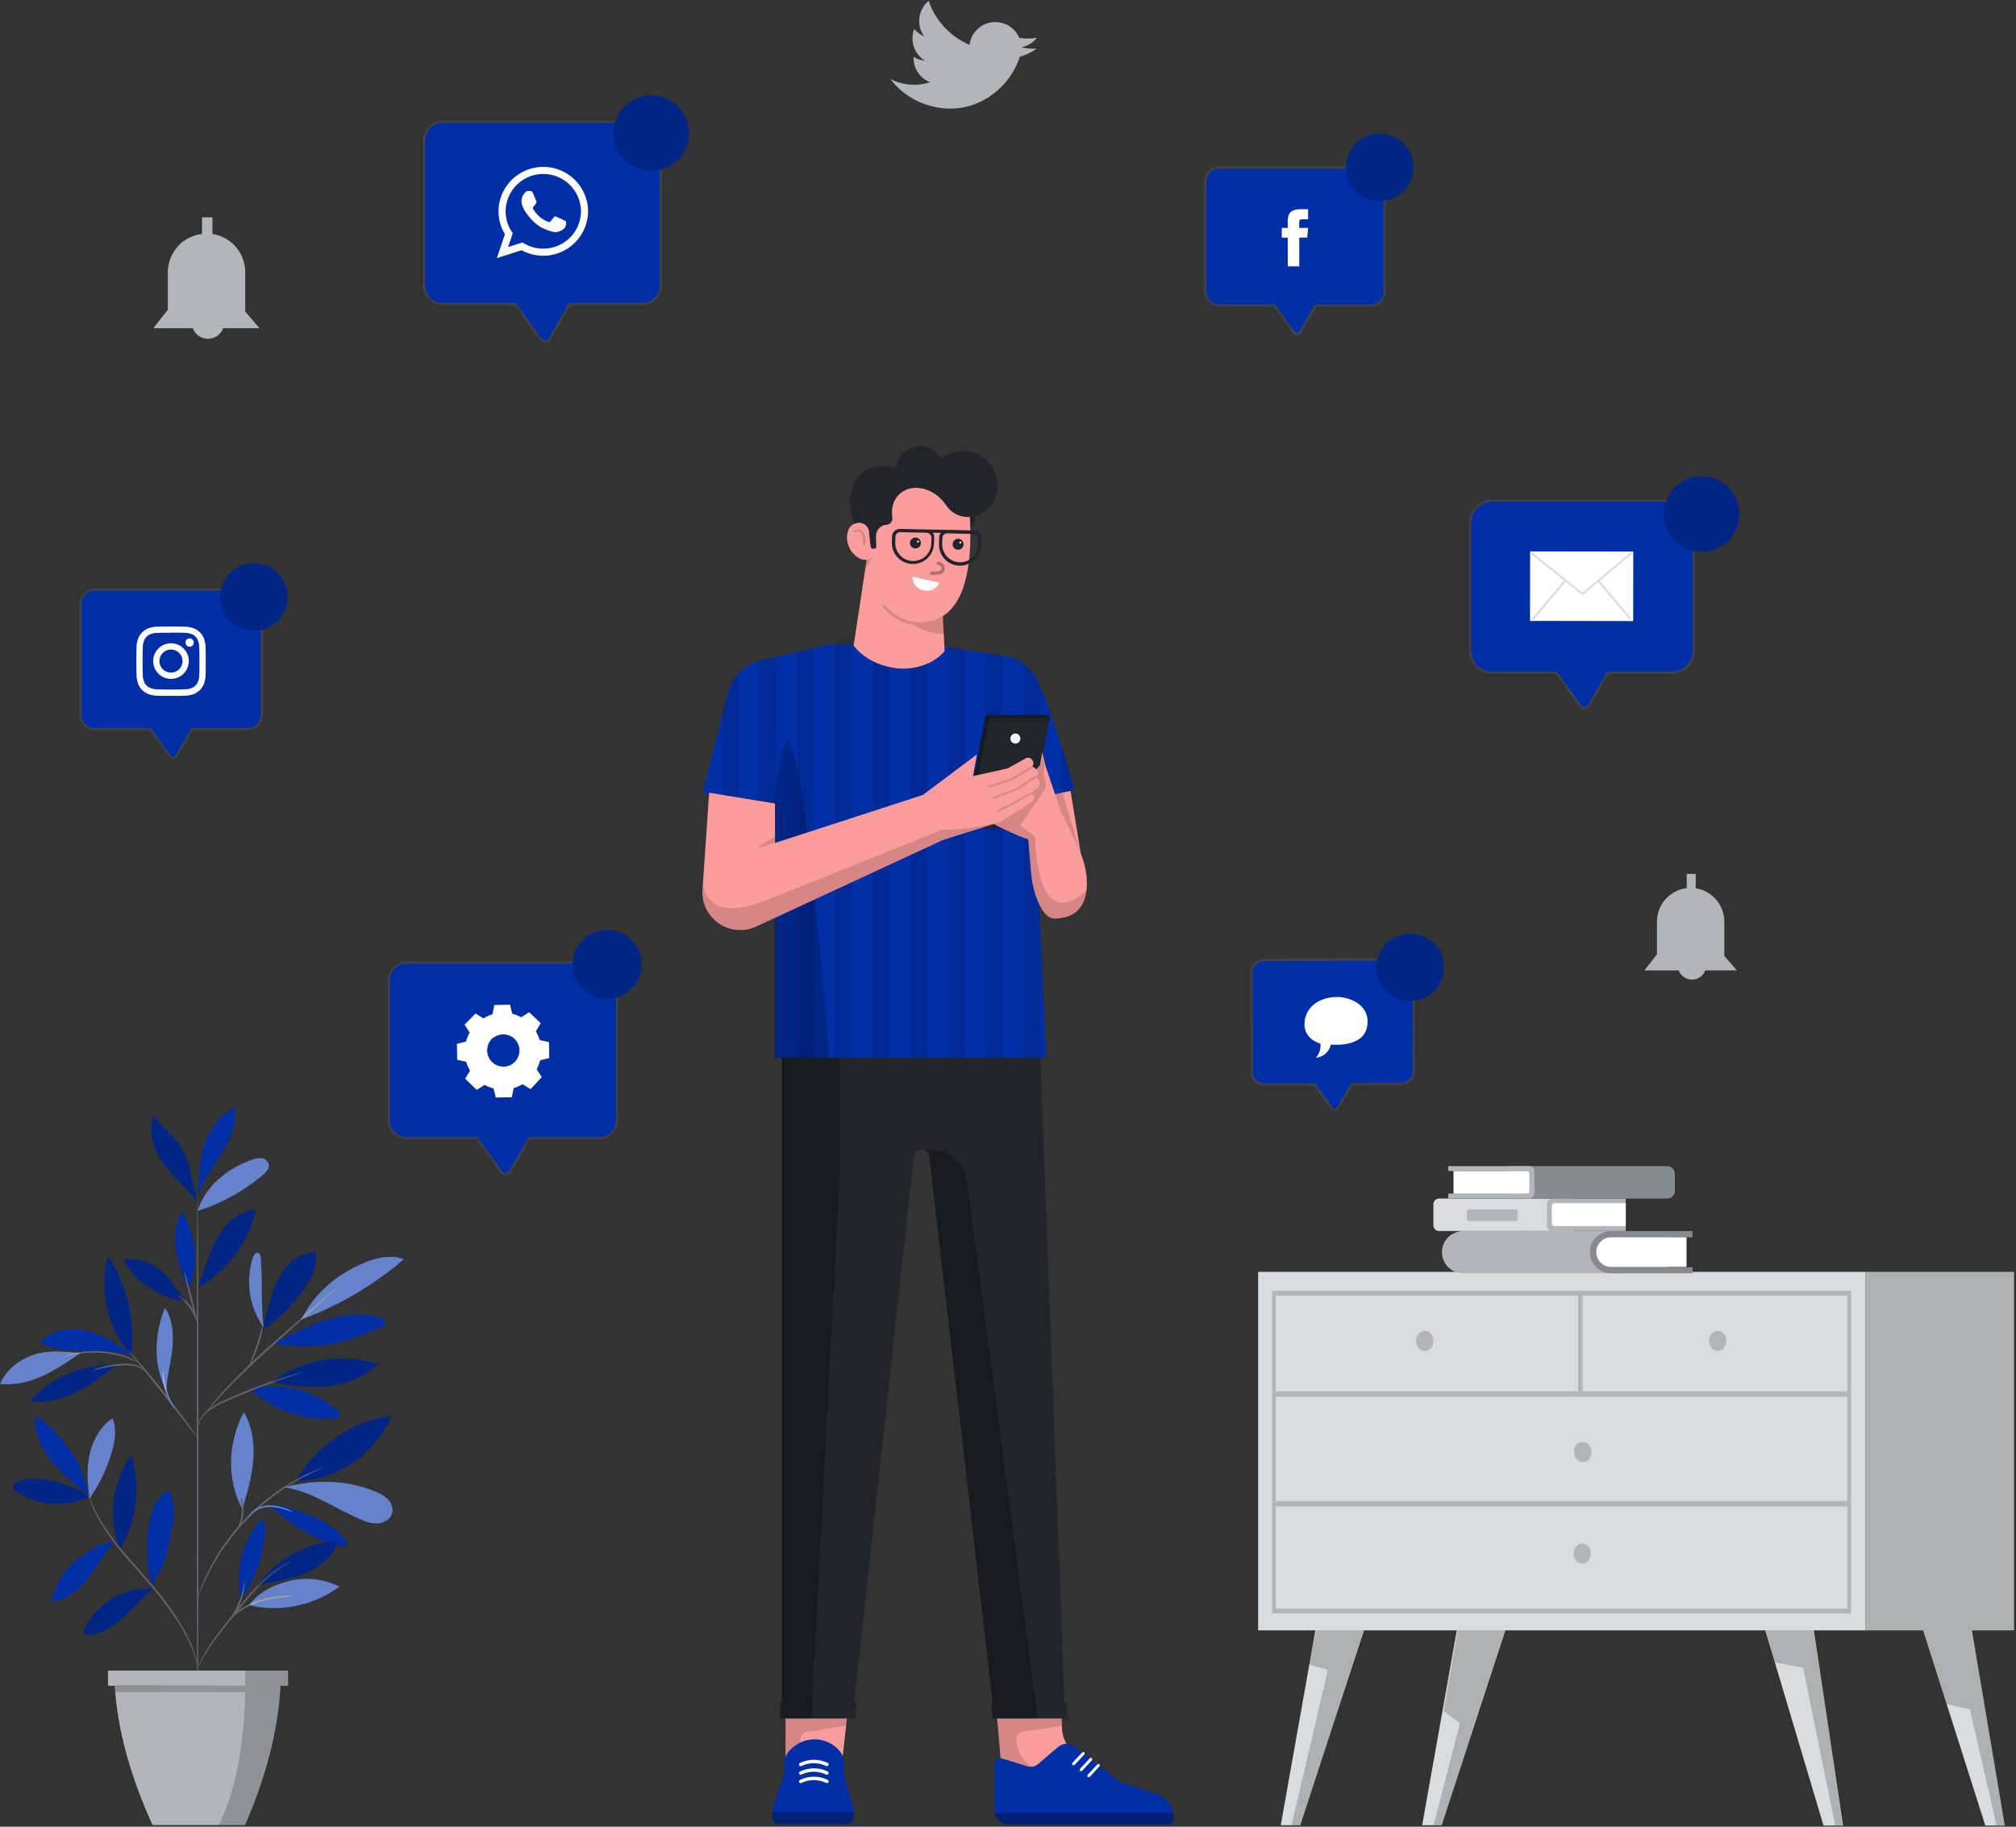 <?xml version="1.0" encoding="UTF-8"?> <svg xmlns="http://www.w3.org/2000/svg" xmlns:xlink="http://www.w3.org/1999/xlink" width="896px" height="812px" viewBox="0 0 896 812" version="1.1"><rect x="0" y="0" width="896" height="812" fill="#333333" stroke="none"/><title>social-media-notifications</title><g id="Page-1" stroke="none" stroke-width="1" fill="none" fill-rule="evenodd"><g id="social-media-notifications" transform="translate(0, 0.37)"><polygon id="Path" fill="#DADDDF" fill-rule="nonzero" points="829.15 564.99 559.172 564.99 559.172 724.36 829.15 724.36"></polygon><path d="M822.72,716.85 L565.352,716.85 L565.352,573.38 L822.72,573.38 L822.72,716.85 Z M567.002,714.7 L821,714.7 L821,575.53 L567.002,575.53 L567.002,714.7 Z" id="Shape" fill="#B2B6BB" fill-rule="nonzero"></path><polygon id="Path" fill="#DADDDF" fill-rule="nonzero" points="895.1 564.99 829.15 564.99 829.15 724.36 895.1 724.36"></polygon><g id="Group" opacity="0.2" transform="translate(829.15, 564.99)" fill="#000000" fill-rule="nonzero"><polygon id="Path" points="65.95 0 0 0 0 159.37 65.95 159.37"></polygon></g><path d="M566.189,620.52 L821.88,620.52 C822.32,620.52 822.32,618.1 821.88,618.1 L566.189,618.1 C565.749,618.1 565.749,620.52 566.189,620.52 Z" id="Path" fill="#B2B6BB" fill-rule="nonzero"></path><path d="M703.46,574.27 L703.46,619.91 C703.46,620.47 701.37,620.46 701.37,619.91 L701.37,574.4 L703.46,574.27 Z" id="Path" fill="#B2B6BB" fill-rule="nonzero"></path><path d="M566.189,669.31 L821.88,669.31 C822.32,669.31 822.32,666.9 821.88,666.9 L566.189,666.9 C565.749,666.9 565.749,669.31 566.189,669.31 Z" id="Path" fill="#B2B6BB" fill-rule="nonzero"></path><path d="M767.24,595.7 C767.24,598.16 765.51,600.16 763.38,600.16 C761.25,600.16 759.52,598.16 759.52,595.7 C759.52,593.24 761.25,591.24 763.38,591.24 C765.51,591.24 767.24,593.24 767.24,595.7 Z" id="Path" fill="#B2B6BB" fill-rule="nonzero"></path><path d="M637.1,595.7 C637.1,598.16 635.373,600.16 633.243,600.16 C631.113,600.16 629.383,598.16 629.383,595.7 C629.383,593.24 631.113,591.24 633.243,591.24 C635.373,591.24 637.1,593.24 637.1,595.7 Z" id="Path" fill="#B2B6BB" fill-rule="nonzero"></path><path d="M707.31,645.11 C707.31,647.58 705.58,649.57 703.45,649.57 C701.32,649.57 699.59,647.57 699.59,645.11 C699.51,644.556 699.55,643.992 699.7,643.455 C699.86,642.919 700.13,642.422 700.5,641.999 C700.86,641.577 701.32,641.238 701.83,641.005 C702.33,640.773 702.89,640.652 703.45,640.652 C704.01,640.652 704.56,640.773 705.07,641.005 C705.58,641.238 706.03,641.577 706.39,641.999 C706.76,642.422 707.03,642.919 707.19,643.455 C707.35,643.992 707.39,644.556 707.31,645.11 L707.31,645.11 Z" id="Path" fill="#B2B6BB" fill-rule="nonzero"></path><polygon id="Path" fill="#DADDDF" fill-rule="nonzero" points="584.627 724.36 569.227 810.97 577.887 810.97 606.287 724.36"></polygon><polygon id="Path" fill="#DADDDF" fill-rule="nonzero" points="647.47 724.36 632.07 810.97 640.74 810.97 669.13 724.36"></polygon><polygon id="Path" fill="#DADDDF" fill-rule="nonzero" points="806.23 724.36 819.11 811.12 810.45 811.12 784.58 724.36"></polygon><polygon id="Path" fill="#DADDDF" fill-rule="nonzero" points="876.42 724.36 891.01 811.12 882.35 811.12 854.76 724.36"></polygon><path d="M707.05,690.22 C707.05,692.68 705.32,694.68 703.19,694.68 C701.06,694.68 699.33,692.68 699.33,690.22 C699.33,687.76 701.06,685.76 703.19,685.76 C705.32,685.76 707.05,687.76 707.05,690.22 Z" id="Path" fill="#B2B6BB" fill-rule="nonzero"></path><polygon id="Path" fill="#000000" fill-rule="nonzero" opacity="0.2" points="581.823 739.56 590.173 741.97 574.023 810.97 577.813 810.99 606.653 724.45 585.023 724.45"></polygon><polygon id="Path" fill="#000000" fill-rule="nonzero" opacity="0.2" points="641.6 760.22 648.89 765.66 637.16 810.97 640.65 810.99 669.49 724.45 647.86 724.45"></polygon><polygon id="Path" fill="#000000" fill-rule="nonzero" opacity="0.2" points="865.17 757.1 875.53 759.48 887.36 811.12 890.98 810.99 876.56 724.45 854.93 724.45"></polygon><polygon id="Path" fill="#000000" fill-rule="nonzero" opacity="0.2" points="788.81 738.55 801.36 740.93 815.66 811.12 818.87 810.99 806.51 724.45 784.87 724.45"></polygon><path d="M395.711,34.75 C399.496,39.764 404.644,43.583 410.541,45.75 C430.671,53.17 448.321,40.36 453.251,24.85 C455.94,24.1 458.474,22.874 460.731,21.23 C458.431,21.381 456.121,21.182 453.881,20.64 C456.653,20.128 459.143,18.62 460.881,16.4 C458.285,16.881 455.627,16.911 453.021,16.49 C452.027,14.148 450.288,12.199 448.075,10.945 C445.861,9.691 443.296,9.201 440.776,9.552 C438.256,9.902 435.922,11.074 434.135,12.885 C432.348,14.696 431.208,17.046 430.891,19.57 C426.66,17.764 422.856,15.088 419.726,11.717 C416.595,8.345 414.209,4.353 412.721,-2.84217094e-14 C410.45,1.874 408.979,4.543 408.607,7.464 C408.236,10.385 408.991,13.337 410.721,15.72 C409.015,15.032 407.5,13.945 406.301,12.55 C405.333,15.069 405.276,17.847 406.14,20.404 C407.003,22.96 408.734,25.134 411.031,26.55 C409.262,26.401 407.551,25.847 406.031,24.93 C405.926,27.34 406.578,29.722 407.896,31.741 C409.215,33.761 411.133,35.317 413.381,36.19 C407.533,38.068 401.178,37.55 395.711,34.75 L395.711,34.75 Z" id="Path" fill="#B2B6BB" fill-rule="nonzero"></path><path d="M771.92,430.98 L766.37,424.59 L766.37,409.29 C766.36,405.715 765.07,402.26 762.74,399.548 C760.41,396.836 757.19,395.046 753.66,394.5 L753.66,388.08 L749.66,388.08 L749.66,394.42 C746.01,394.853 742.66,396.606 740.22,399.349 C737.78,402.091 736.43,405.631 736.43,409.3 L736.43,423.86 L730.83,430.99 L746.09,430.99 C746.45,431.955 747.05,432.817 747.82,433.499 C748.59,434.181 749.52,434.664 750.53,434.905 C751.53,435.145 752.58,435.137 753.58,434.88 C754.57,434.623 755.5,434.125 756.26,433.43 C756.98,432.754 757.54,431.919 757.89,430.99 L771.92,430.98 Z" id="Path" fill="#B2B6BB" fill-rule="nonzero"></path><path d="M115.356,145.53 L108.996,138.2 L108.996,120.63 C109.001,116.521 107.532,112.547 104.857,109.428 C102.182,106.309 98.478,104.252 94.416,103.63 L94.416,96.26 L89.786,96.26 L89.786,103.63 C85.611,104.114 81.758,106.111 78.955,109.243 C76.153,112.376 74.595,116.427 74.576,120.63 L74.576,137.34 L68.156,145.53 L85.666,145.53 C86.083,146.639 86.765,147.628 87.653,148.412 C88.541,149.196 89.608,149.749 90.76,150.025 C91.912,150.3 93.114,150.289 94.261,149.992 C95.407,149.694 96.463,149.12 97.336,148.32 C98.169,147.551 98.807,146.594 99.196,145.53 L115.356,145.53 Z" id="Path" fill="#B2B6BB" fill-rule="nonzero"></path><path d="M622.522,426.04 L561.732,426.36 C560.998,426.364 560.272,426.513 559.595,426.797 C558.918,427.082 558.304,427.497 557.788,428.019 C557.272,428.541 556.863,429.159 556.586,429.839 C556.309,430.518 556.168,431.246 556.172,431.98 L556.402,476.16 C556.406,476.894 556.554,477.62 556.839,478.297 C557.124,478.974 557.539,479.588 558.06,480.104 C558.582,480.62 559.201,481.029 559.88,481.306 C560.56,481.584 561.288,481.724 562.022,481.72 L584.152,481.61 C586.402,484.71 590.032,489.61 592.012,492.37 C592.163,492.578 592.364,492.744 592.596,492.854 C592.828,492.964 593.084,493.015 593.34,493.001 C593.596,492.987 593.845,492.909 594.064,492.775 C594.283,492.64 594.464,492.453 594.592,492.23 L600.742,481.52 L622.812,481.4 C623.546,481.398 624.273,481.25 624.95,480.966 C625.628,480.682 626.242,480.267 626.759,479.745 C627.275,479.223 627.684,478.604 627.961,477.923 C628.237,477.243 628.377,476.515 628.372,475.78 L628.142,431.63 C628.142,430.894 627.996,430.164 627.714,429.484 C627.431,428.804 627.016,428.186 626.494,427.667 C625.972,427.147 625.352,426.736 624.67,426.457 C623.989,426.178 623.259,426.036 622.522,426.04 L622.522,426.04 Z" id="Path" fill="#002EA6" fill-rule="nonzero"></path><path d="M586.858,463.53 C586.976,464.66 586.86,465.802 586.516,466.884 C586.171,467.966 585.607,468.966 584.858,469.82 C586.449,469.672 587.95,469.021 589.146,467.962 C590.342,466.903 591.169,465.491 591.508,463.93 C591.508,463.93 605.878,465.65 607.598,455.98 C609.408,445.74 598.888,442.79 594.408,442.8 C586.568,442.8 580.138,447.07 579.778,454.42 C579.418,461.77 586.858,463.53 586.858,463.53 Z" id="Path" fill="#FFFFFF" fill-rule="nonzero"></path><path d="M609.203,74.09 L541.893,74.09 C540.251,74.09 538.677,74.742 537.516,75.903 C536.355,77.064 535.703,78.638 535.703,80.28 L535.703,129.2 C535.703,130.842 536.355,132.416 537.516,133.577 C538.677,134.738 540.251,135.39 541.893,135.39 L566.403,135.39 C568.873,138.84 572.853,144.34 575.033,147.39 C575.2,147.62 575.422,147.805 575.678,147.928 C575.934,148.051 576.217,148.108 576.501,148.094 C576.785,148.08 577.061,147.996 577.304,147.848 C577.547,147.701 577.75,147.495 577.893,147.25 L584.763,135.43 L609.203,135.43 C610.845,135.43 612.419,134.778 613.58,133.617 C614.741,132.456 615.393,130.882 615.393,129.24 L615.393,80.28 C615.393,78.638 614.741,77.064 613.58,75.903 C612.419,74.742 610.845,74.09 609.203,74.09 L609.203,74.09 Z" id="Path" fill="#002EA6" fill-rule="nonzero"></path><path d="M572.352,118.02 L577.462,118.02 L577.462,105.23 L581.002,105.23 L581.382,100.95 L577.442,100.95 L577.442,98.51 C577.442,97.51 577.642,97.1 578.622,97.1 L581.382,97.1 L581.382,92.63 L577.842,92.63 C574.042,92.63 572.332,94.31 572.332,97.51 L572.332,100.93 L569.672,100.93 L569.672,105.26 L572.332,105.26 L572.352,118.02 Z" id="Path" fill="#FFFFFF" fill-rule="nonzero"></path><path d="M285.537,53.79 L196.657,53.79 C194.487,53.79 192.406,54.652 190.872,56.186 C189.338,57.72 188.477,59.801 188.477,61.97 L188.477,126.57 C188.477,128.74 189.338,130.82 190.872,132.354 C192.406,133.888 194.487,134.75 196.657,134.75 L228.997,134.75 C232.257,139.31 237.517,146.57 240.397,150.55 C240.618,150.854 240.911,151.098 241.25,151.26 C241.589,151.422 241.963,151.497 242.338,151.478 C242.713,151.459 243.078,151.347 243.399,151.152 C243.72,150.957 243.987,150.685 244.177,150.36 L253.237,134.75 L285.517,134.75 C286.59,134.75 287.654,134.538 288.645,134.127 C289.637,133.716 290.538,133.113 291.297,132.354 C292.056,131.594 292.658,130.692 293.068,129.7 C293.478,128.707 293.687,127.644 293.687,126.57 L293.687,61.97 C293.689,59.805 292.832,57.727 291.304,56.194 C289.776,54.66 287.702,53.795 285.537,53.79 L285.537,53.79 Z" id="Path" fill="#002EA6" fill-rule="nonzero"></path><path d="M261.38,93.04 C261.203,87.908 259.052,83.043 255.376,79.459 C251.7,75.874 246.782,73.847 241.647,73.799 C236.513,73.751 231.558,75.687 227.816,79.202 C224.074,82.718 221.833,87.542 221.56,92.67 C221.56,92.96 221.56,93.25 221.56,93.54 C221.554,97.14 222.54,100.673 224.41,103.75 L220.82,114.36 L231.82,110.85 C234.845,112.513 238.249,113.363 241.7,113.317 C245.151,113.27 248.531,112.329 251.51,110.584 C254.488,108.839 256.962,106.352 258.691,103.364 C260.419,100.376 261.342,96.991 261.37,93.54 C261.39,93.37 261.39,93.2 261.38,93.04 Z M241.47,110.16 C238.193,110.171 234.986,109.214 232.25,107.41 L225.81,109.46 L227.9,103.29 C225.829,100.461 224.711,97.046 224.71,93.54 C224.71,93.002 224.74,92.464 224.8,91.93 C225.243,87.79 227.211,83.964 230.32,81.195 C233.43,78.427 237.458,76.915 241.621,76.954 C245.784,76.992 249.783,78.579 252.841,81.405 C255.898,84.23 257.794,88.093 258.16,92.24 C258.16,92.67 258.22,93.1 258.22,93.54 C258.199,97.964 256.423,102.198 253.283,105.314 C250.143,108.43 245.894,110.173 241.47,110.16 Z" id="Shape" fill="#FFFFFF"></path><path d="M250.599,97.53 C250.099,97.29 247.709,96.11 247.259,95.96 C246.809,95.81 246.479,95.71 246.159,96.2 C245.839,96.69 244.889,97.77 244.609,98.09 C244.329,98.41 244.039,98.46 243.549,98.21 C242.106,97.652 240.775,96.839 239.619,95.81 C238.552,94.834 237.635,93.705 236.899,92.46 C236.619,91.97 236.899,91.71 237.119,91.46 C237.339,91.21 237.599,90.89 237.859,90.61 L238.029,90.38 C238.147,90.195 238.25,90.001 238.339,89.8 C238.412,89.67 238.45,89.524 238.45,89.375 C238.45,89.226 238.412,89.08 238.339,88.95 C238.219,88.71 237.239,86.32 236.829,85.35 C236.419,84.38 236.019,84.55 235.729,84.55 C235.439,84.55 235.129,84.5 234.799,84.5 C234.551,84.506 234.306,84.563 234.08,84.668 C233.855,84.773 233.654,84.923 233.489,85.11 C232.946,85.624 232.515,86.245 232.223,86.933 C231.93,87.621 231.783,88.362 231.789,89.11 C231.797,89.672 231.882,90.231 232.039,90.77 C232.423,91.978 233.011,93.112 233.779,94.12 C234.019,94.44 237.159,99.5 242.119,101.45 C247.079,103.4 247.119,102.73 247.989,102.65 C248.859,102.57 250.879,101.48 251.279,100.35 C251.603,99.626 251.704,98.822 251.569,98.04 C251.409,97.9 251.079,97.77 250.599,97.53 Z" id="Path" fill="#FFFFFF"></path><path d="M110.082,261.74 L42.002,261.74 C40.342,261.74 38.75,262.4 37.576,263.574 C36.402,264.748 35.742,266.34 35.742,268 L35.742,317.48 C35.742,319.141 36.402,320.733 37.576,321.907 C38.75,323.081 40.342,323.74 42.002,323.74 L66.792,323.74 C69.292,327.23 73.322,332.8 75.522,335.84 C75.691,336.075 75.915,336.263 76.175,336.389 C76.435,336.514 76.722,336.572 77.01,336.558 C77.298,336.545 77.579,336.459 77.825,336.309 C78.072,336.159 78.277,335.95 78.422,335.7 L85.362,323.7 L110.082,323.7 C111.742,323.7 113.335,323.041 114.509,321.867 C115.683,320.693 116.342,319.101 116.342,317.44 L116.342,268 C116.342,266.34 115.683,264.748 114.509,263.574 C113.335,262.4 111.742,261.74 110.082,261.74 L110.082,261.74 Z" id="Path" fill="#002EA6" fill-rule="nonzero"></path><path d="M76.002,280.84 C80.122,280.84 80.612,280.84 82.232,280.93 C83.211,280.943 84.182,281.123 85.102,281.46 C85.765,281.72 86.367,282.114 86.869,282.619 C87.372,283.123 87.764,283.726 88.022,284.39 C88.366,285.308 88.545,286.28 88.552,287.26 C88.632,288.88 88.642,289.37 88.642,293.49 C88.642,297.61 88.642,298.09 88.552,299.72 C88.544,300.697 88.365,301.665 88.022,302.58 C87.778,303.25 87.385,303.855 86.872,304.35 C86.376,304.864 85.771,305.261 85.102,305.51 C84.182,305.848 83.211,306.027 82.232,306.04 C80.612,306.11 80.122,306.13 76.002,306.13 C71.882,306.13 71.402,306.13 69.772,306.04 C68.795,306.028 67.828,305.848 66.912,305.51 C66.239,305.261 65.631,304.864 65.132,304.35 C64.632,303.868 64.246,303.28 64.002,302.63 C63.663,301.714 63.484,300.747 63.472,299.77 C63.392,298.14 63.382,297.65 63.382,293.54 C63.382,289.43 63.382,288.93 63.472,287.31 C63.483,286.33 63.663,285.36 64.002,284.44 C64.248,283.772 64.641,283.167 65.152,282.67 C65.651,282.156 66.259,281.76 66.932,281.51 C67.848,281.172 68.815,280.993 69.792,280.98 C71.422,280.91 71.902,280.89 76.022,280.89 L76.002,280.84 Z M76.022,278.12 C71.832,278.12 71.312,278.12 69.662,278.21 C68.384,278.232 67.119,278.472 65.922,278.92 C64.896,279.315 63.966,279.921 63.192,280.7 C62.404,281.471 61.796,282.407 61.412,283.44 C60.964,284.638 60.721,285.902 60.692,287.18 C60.622,288.82 60.602,289.35 60.602,293.54 C60.602,297.73 60.602,298.25 60.692,299.89 C60.72,301.172 60.964,302.439 61.412,303.64 C61.798,304.669 62.406,305.601 63.192,306.37 C63.963,307.153 64.894,307.76 65.922,308.15 C67.119,308.597 68.383,308.841 69.662,308.87 C71.312,308.94 71.832,308.96 76.022,308.96 C80.212,308.96 80.732,308.96 82.382,308.87 C83.66,308.841 84.924,308.597 86.122,308.15 C87.145,307.753 88.075,307.146 88.851,306.37 C89.628,305.594 90.234,304.664 90.632,303.64 C91.079,302.439 91.323,301.172 91.352,299.89 C91.422,298.25 91.442,297.72 91.442,293.54 C91.442,289.36 91.442,288.82 91.352,287.18 C91.322,285.902 91.079,284.638 90.632,283.44 C90.247,282.407 89.64,281.471 88.852,280.7 C88.081,279.917 87.149,279.31 86.122,278.92 C84.924,278.472 83.66,278.232 82.382,278.21 C80.732,278.13 80.212,278.12 76.022,278.12 Z" id="Shape" fill="#FFFFFF" fill-rule="nonzero"></path><path d="M75.998,285.57 C74.432,285.57 72.9,286.035 71.598,286.905 C70.296,287.775 69.28,289.012 68.681,290.46 C68.082,291.907 67.925,293.499 68.23,295.036 C68.536,296.572 69.29,297.983 70.398,299.091 C71.505,300.198 72.917,300.953 74.453,301.258 C75.989,301.564 77.582,301.407 79.029,300.808 C80.476,300.208 81.713,299.193 82.583,297.891 C83.454,296.588 83.918,295.057 83.918,293.49 C83.918,291.39 83.084,289.375 81.598,287.89 C80.113,286.405 78.099,285.57 75.998,285.57 L75.998,285.57 Z M75.998,298.63 C74.982,298.63 73.988,298.329 73.143,297.764 C72.297,297.199 71.638,296.397 71.249,295.457 C70.86,294.518 70.759,293.485 70.957,292.488 C71.155,291.491 71.645,290.575 72.364,289.856 C73.082,289.137 73.998,288.648 74.995,288.449 C75.992,288.251 77.026,288.353 77.965,288.742 C78.904,289.131 79.707,289.79 80.272,290.635 C80.837,291.48 81.138,292.474 81.138,293.49 C81.138,294.854 80.597,296.161 79.633,297.125 C78.669,298.089 77.361,298.63 75.998,298.63" id="Shape" fill="#FFFFFF" fill-rule="nonzero"></path><path d="M86.122,285.25 C86.122,285.615 86.013,285.973 85.81,286.277 C85.607,286.582 85.318,286.819 84.98,286.959 C84.642,287.099 84.27,287.135 83.911,287.064 C83.552,286.993 83.222,286.816 82.964,286.558 C82.705,286.299 82.529,285.969 82.457,285.61 C82.386,285.252 82.423,284.88 82.563,284.542 C82.703,284.204 82.94,283.915 83.244,283.711 C83.548,283.508 83.906,283.4 84.272,283.4 C84.515,283.4 84.755,283.447 84.98,283.54 C85.204,283.633 85.408,283.77 85.58,283.941 C85.752,284.113 85.888,284.317 85.981,284.542 C86.074,284.766 86.122,285.007 86.122,285.25 Z" id="Path" fill="#FFFFFF" fill-rule="nonzero"></path><path d="M266.383,427.51 L180.703,427.51 C179.667,427.509 178.641,427.711 177.684,428.107 C176.727,428.502 175.857,429.082 175.124,429.814 C174.391,430.546 173.81,431.415 173.413,432.372 C173.017,433.329 172.813,434.354 172.813,435.39 L172.813,497.63 C172.813,498.666 173.017,499.691 173.413,500.648 C173.81,501.604 174.391,502.474 175.124,503.205 C175.857,503.937 176.727,504.517 177.684,504.913 C178.641,505.308 179.667,505.511 180.703,505.51 L211.893,505.51 C215.043,509.9 220.113,516.91 222.893,520.74 C223.105,521.034 223.388,521.27 223.715,521.427 C224.042,521.585 224.404,521.658 224.766,521.64 C225.129,521.622 225.481,521.514 225.791,521.325 C226.102,521.137 226.36,520.874 226.542,520.56 L235.283,505.51 L266.393,505.51 C268.482,505.51 270.487,504.68 271.964,503.202 C273.442,501.724 274.273,499.72 274.273,497.63 L274.273,435.39 C274.273,434.354 274.068,433.329 273.672,432.372 C273.275,431.415 272.694,430.546 271.961,429.814 C271.228,429.082 270.358,428.502 269.401,428.107 C268.444,427.711 267.418,427.509 266.383,427.51 L266.383,427.51 Z" id="Path" fill="#002EA6" fill-rule="nonzero"></path><path d="M214.791,452.39 C216.073,451.617 217.451,451.019 218.891,450.61 L219.731,446.56 L226.581,446.44 L227.581,450.44 C229.035,450.791 230.435,451.339 231.741,452.07 L235.201,449.8 L240.131,454.56 L238.001,458.12 C238.779,459.395 239.378,460.771 239.781,462.21 L243.841,463.06 L243.961,469.91 L239.961,470.91 C239.6,472.362 239.048,473.761 238.321,475.07 L240.591,478.53 L235.831,483.46 L232.291,481.31 C231.014,482.084 229.638,482.683 228.201,483.09 L227.351,487.09 L220.511,487.21 L219.511,483.21 C218.062,482.852 216.666,482.304 215.361,481.58 L211.891,483.85 L206.971,479.09 L209.111,475.55 C208.341,474.267 207.742,472.888 207.331,471.45 L203.331,470.61 L203.211,463.76 L207.211,462.76 C207.567,461.307 208.115,459.908 208.841,458.6 L206.581,455.14 L211.331,450.21 L214.871,452.36 L214.791,452.39 Z M218.441,461.51 C217.431,462.555 216.753,463.877 216.494,465.307 C216.235,466.738 216.405,468.213 216.985,469.546 C217.564,470.88 218.526,472.012 219.749,472.798 C220.971,473.585 222.4,473.992 223.853,473.966 C225.307,473.941 226.72,473.485 227.915,472.657 C229.11,471.828 230.032,470.664 230.565,469.311 C231.097,467.959 231.217,466.478 230.909,465.057 C230.6,463.637 229.877,462.339 228.831,461.33 C227.429,459.976 225.547,459.235 223.599,459.269 C221.65,459.302 219.795,460.108 218.441,461.51 L218.441,461.51 Z" id="Shape" fill="#FFFFFF" fill-rule="nonzero"></path><path d="M218.443,461.51 C218.833,461.039 219.295,460.634 219.813,460.31 C221.013,459.535 222.41,459.123 223.838,459.123 C225.266,459.123 226.664,459.535 227.863,460.31 C228.997,461.054 229.908,462.091 230.503,463.31 C230.827,463.963 231.053,464.66 231.173,465.38 C231.293,466.128 231.293,466.891 231.173,467.64 C230.963,469.234 230.246,470.719 229.128,471.875 C228.01,473.031 226.55,473.797 224.963,474.06 C223.494,474.309 221.984,474.117 220.623,473.51 C219.395,472.955 218.339,472.081 217.563,470.98 C216.744,469.809 216.279,468.428 216.224,467 C216.169,465.573 216.526,464.16 217.253,462.93 C217.558,462.401 217.946,461.924 218.403,461.52 C218.403,461.52 217.963,462 217.403,463.01 C216.616,464.446 216.331,466.103 216.593,467.72 C216.784,468.904 217.268,470.021 218.002,470.969 C218.736,471.918 219.695,472.667 220.793,473.15 C221.426,473.438 222.101,473.624 222.793,473.7 C223.505,473.814 224.231,473.814 224.943,473.7 C226.439,473.44 227.813,472.71 228.866,471.617 C229.92,470.524 230.598,469.124 230.803,467.62 C230.918,466.911 230.918,466.188 230.803,465.48 C230.701,464.785 230.492,464.11 230.183,463.48 C229.657,462.403 228.872,461.473 227.898,460.775 C226.924,460.077 225.792,459.632 224.603,459.48 C222.978,459.282 221.334,459.634 219.933,460.48 C218.913,461.05 218.483,461.55 218.443,461.51 Z" id="Path" fill="#FFFFFF" fill-rule="nonzero"></path><path d="M214.79,452.39 L214.56,452.27 L213.89,451.88 L211.22,450.3 L211.3,450.3 L206.57,455.3 L206.57,455.16 L208.85,458.61 L208.85,458.68 L208.85,458.74 C208.139,460.042 207.598,461.43 207.24,462.87 L207.24,462.95 L207.16,462.95 L203.16,463.95 L203.28,463.8 C203.28,465.96 203.37,468.25 203.42,470.65 L203.28,470.49 L207.34,471.32 L207.44,471.32 L207.44,471.42 C207.849,472.843 208.444,474.205 209.21,475.47 L209.21,475.56 L209.21,475.65 C208.54,476.75 207.81,477.96 207.07,479.2 L207.07,478.96 L212,483.71 L211.76,483.71 L215.22,481.44 L215.32,481.37 L215.42,481.43 C216.711,482.151 218.094,482.693 219.53,483.04 L219.65,483.04 L219.65,483.16 L220.65,487.16 L220.44,487.01 L227.29,486.88 L227.09,487.05 C227.36,485.77 227.64,484.39 227.93,483 L227.93,482.87 L228.05,482.87 C229.457,482.466 230.802,481.874 232.05,481.11 L232.16,481.04 L232.27,481.11 L235.81,483.26 L235.55,483.26 L240.31,478.33 L240.31,478.59 L238.05,475.13 L237.98,475.02 L238.04,474.92 C238.761,473.629 239.306,472.246 239.66,470.81 L239.66,470.69 L239.78,470.69 L243.78,469.69 L243.63,469.89 C243.59,467.55 243.55,465.267 243.51,463.04 L243.67,463.23 L239.61,462.38 L239.5,462.38 L239.5,462.27 C239.099,460.846 238.51,459.481 237.75,458.21 L237.69,458.12 L237.75,458.02 L239.9,454.49 L239.9,454.71 L234.98,449.94 L235.18,449.94 L231.71,452.2 L231.64,452.2 L231.56,452.2 C230.265,451.478 228.879,450.93 227.44,450.57 L227.36,450.57 L227.36,450.49 L226.36,446.49 L226.48,446.58 L219.63,446.67 L219.72,446.6 C219.38,448.21 219.09,449.54 218.85,450.6 C217.768,450.904 216.717,451.309 215.71,451.81 L214.98,452.19 C214.9,452.24 214.817,452.283 214.73,452.32 L214.96,452.16 C215.12,452.07 215.35,451.92 215.68,451.75 C216.676,451.216 217.725,450.787 218.81,450.47 L218.81,450.53 C219.03,449.42 219.3,448.09 219.63,446.47 L219.63,446.39 L219.71,446.39 L226.56,446.24 L226.66,446.24 L226.66,446.34 C226.97,447.58 227.3,448.89 227.66,450.34 L227.56,450.24 C229.024,450.597 230.433,451.149 231.75,451.88 L231.6,451.88 L235.05,449.61 L235.16,449.54 L235.25,449.63 L240.19,454.37 L240.29,454.47 L240.22,454.59 L238.08,458.13 L238.08,457.94 C238.859,459.236 239.464,460.627 239.88,462.08 L239.74,461.95 L243.8,462.79 L243.95,462.79 L243.95,462.94 C243.99,465.174 244.034,467.457 244.08,469.79 L244.08,469.95 L243.92,469.95 L239.92,470.95 L240.07,470.8 C239.715,472.272 239.16,473.689 238.42,475.01 L238.42,474.79 L240.69,478.25 L240.78,478.39 L240.67,478.51 L235.92,483.63 L235.81,483.75 L235.66,483.66 L232.12,481.52 L232.34,481.52 C231.047,482.303 229.655,482.909 228.2,483.32 L228.34,483.16 C228.05,484.55 227.77,485.94 227.5,487.22 L227.5,487.38 L227.33,487.38 L220.48,487.5 L220.31,487.5 L220.31,487.34 L219.31,483.34 L219.46,483.49 C217.992,483.128 216.58,482.569 215.26,481.83 L215.47,481.83 L212,484.02 L211.87,484.11 L211.76,484 L206.84,479.23 L206.73,479.13 L206.81,479 C207.56,477.77 208.29,476.56 208.96,475.47 L208.96,475.63 C208.177,474.339 207.574,472.946 207.17,471.49 L207.3,471.61 L203.3,470.76 L203.17,470.76 L203.17,470.63 C203.17,468.23 203.1,465.94 203.07,463.79 L203.07,463.63 L203.18,463.63 L207.18,462.63 L207.08,462.73 C207.444,461.269 208.002,459.863 208.74,458.55 L208.74,458.68 L206.49,455.21 L206.49,455.14 L206.55,455.08 L211.34,450.18 L213.94,451.8 L214.62,452.22 L214.79,452.39 Z" id="Path" fill="#FFFFFF" fill-rule="nonzero"></path><path d="M743,222.17 L663.22,222.17 C660.61,222.17 658.12,223.204 656.28,225.043 C654.44,226.883 653.41,229.378 653.41,231.98 L653.41,288.82 C653.41,291.422 654.44,293.917 656.28,295.757 C658.12,297.596 660.61,298.63 663.22,298.63 L691.7,298.63 C694.78,302.94 699.7,309.8 702.47,313.55 C702.67,313.838 702.95,314.069 703.27,314.223 C703.59,314.377 703.95,314.448 704.3,314.43 C704.66,314.412 705,314.306 705.3,314.121 C705.61,313.936 705.86,313.677 706.04,313.37 L714.6,298.63 L743,298.63 C745.6,298.63 748.09,297.596 749.93,295.757 C751.77,293.917 752.81,291.422 752.81,288.82 L752.81,231.98 C752.81,229.378 751.77,226.883 749.93,225.043 C748.09,223.204 745.6,222.17 743,222.17 Z" id="Path" fill="#002EA6" fill-rule="nonzero"></path><path d="M622.522,426.04 L561.732,426.36 C560.998,426.364 560.272,426.513 559.595,426.797 C558.918,427.082 558.304,427.497 557.788,428.019 C557.272,428.541 556.863,429.159 556.586,429.839 C556.309,430.518 556.168,431.246 556.172,431.98 L556.402,476.16 C556.406,476.894 556.554,477.62 556.839,478.297 C557.124,478.974 557.539,479.588 558.06,480.104 C558.582,480.62 559.201,481.029 559.88,481.306 C560.56,481.584 561.288,481.724 562.022,481.72 L584.152,481.61 C586.402,484.71 590.032,489.61 592.012,492.37 C592.163,492.578 592.364,492.744 592.596,492.854 C592.828,492.964 593.084,493.015 593.34,493.001 C593.596,492.987 593.845,492.909 594.064,492.775 C594.283,492.64 594.464,492.453 594.592,492.23 L600.742,481.52 L622.812,481.4 C623.546,481.398 624.273,481.25 624.95,480.966 C625.628,480.682 626.242,480.267 626.759,479.745 C627.275,479.223 627.684,478.604 627.961,477.923 C628.237,477.243 628.377,476.515 628.372,475.78 L628.142,431.63 C628.142,430.894 627.996,430.164 627.714,429.484 C627.431,428.804 627.016,428.186 626.494,427.667 C625.972,427.147 625.352,426.736 624.67,426.457 C623.989,426.178 623.259,426.036 622.522,426.04 L622.522,426.04 Z" id="Path" stroke="#3F4249"></path><path d="M609.203,74.09 L541.893,74.09 C540.251,74.09 538.677,74.742 537.516,75.903 C536.355,77.064 535.703,78.638 535.703,80.28 L535.703,129.2 C535.703,130.842 536.355,132.416 537.516,133.577 C538.677,134.738 540.251,135.39 541.893,135.39 L566.403,135.39 C568.873,138.84 572.853,144.34 575.033,147.39 C575.2,147.62 575.422,147.805 575.678,147.928 C575.934,148.051 576.217,148.108 576.501,148.094 C576.785,148.08 577.061,147.996 577.304,147.848 C577.547,147.701 577.75,147.495 577.893,147.25 L584.763,135.43 L609.203,135.43 C610.845,135.43 612.419,134.778 613.58,133.617 C614.741,132.456 615.393,130.882 615.393,129.24 L615.393,80.28 C615.393,78.638 614.741,77.064 613.58,75.903 C612.419,74.742 610.845,74.09 609.203,74.09 L609.203,74.09 Z" id="Path" stroke="#3F4249"></path><path d="M285.537,53.79 L196.657,53.79 C194.487,53.79 192.406,54.652 190.872,56.186 C189.338,57.72 188.477,59.801 188.477,61.97 L188.477,126.57 C188.477,128.74 189.338,130.82 190.872,132.354 C192.406,133.888 194.487,134.75 196.657,134.75 L228.997,134.75 C232.257,139.31 237.517,146.57 240.397,150.55 C240.618,150.854 240.911,151.098 241.25,151.26 C241.589,151.422 241.963,151.497 242.338,151.478 C242.713,151.459 243.078,151.347 243.399,151.152 C243.72,150.957 243.987,150.685 244.177,150.36 L253.237,134.75 L285.517,134.75 C286.59,134.75 287.654,134.538 288.645,134.127 C289.637,133.716 290.538,133.113 291.297,132.354 C292.056,131.594 292.658,130.692 293.068,129.7 C293.478,128.707 293.687,127.644 293.687,126.57 L293.687,61.97 C293.689,59.805 292.832,57.727 291.304,56.194 C289.776,54.66 287.702,53.795 285.537,53.79 L285.537,53.79 Z" id="Path" stroke="#3F4249"></path><path d="M110.082,261.74 L42.002,261.74 C40.342,261.74 38.75,262.4 37.576,263.574 C36.402,264.748 35.742,266.34 35.742,268 L35.742,317.48 C35.742,319.141 36.402,320.733 37.576,321.907 C38.75,323.081 40.342,323.74 42.002,323.74 L66.792,323.74 C69.292,327.23 73.322,332.8 75.522,335.84 C75.691,336.075 75.915,336.263 76.175,336.389 C76.435,336.514 76.722,336.572 77.01,336.558 C77.298,336.545 77.579,336.459 77.825,336.309 C78.072,336.159 78.277,335.95 78.422,335.7 L85.362,323.7 L110.082,323.7 C111.742,323.7 113.335,323.041 114.509,321.867 C115.683,320.693 116.342,319.101 116.342,317.44 L116.342,268 C116.342,266.34 115.683,264.748 114.509,263.574 C113.335,262.4 111.742,261.74 110.082,261.74 L110.082,261.74 Z" id="Path" stroke="#3F4249"></path><path d="M266.383,427.51 L180.703,427.51 C179.667,427.509 178.641,427.711 177.684,428.107 C176.727,428.502 175.857,429.082 175.124,429.814 C174.391,430.546 173.81,431.415 173.413,432.372 C173.017,433.329 172.813,434.354 172.813,435.39 L172.813,497.63 C172.813,498.666 173.017,499.691 173.413,500.648 C173.81,501.604 174.391,502.474 175.124,503.205 C175.857,503.937 176.727,504.517 177.684,504.913 C178.641,505.308 179.667,505.511 180.703,505.51 L211.893,505.51 C215.043,509.9 220.113,516.91 222.893,520.74 C223.105,521.034 223.388,521.27 223.715,521.427 C224.042,521.585 224.404,521.658 224.766,521.64 C225.129,521.622 225.481,521.514 225.791,521.325 C226.102,521.137 226.36,520.874 226.542,520.56 L235.283,505.51 L266.393,505.51 C268.482,505.51 270.487,504.68 271.964,503.202 C273.442,501.724 274.273,499.72 274.273,497.63 L274.273,435.39 C274.273,434.354 274.068,433.329 273.672,432.372 C273.275,431.415 272.694,430.546 271.961,429.814 C271.228,429.082 270.358,428.502 269.401,428.107 C268.444,427.711 267.418,427.509 266.383,427.51 L266.383,427.51 Z" id="Path" stroke="#3F4249"></path><path d="M743,222.17 L663.22,222.17 C660.61,222.17 658.12,223.204 656.28,225.043 C654.44,226.883 653.41,229.378 653.41,231.98 L653.41,288.82 C653.41,291.422 654.44,293.917 656.28,295.757 C658.12,297.596 660.61,298.63 663.22,298.63 L691.7,298.63 C694.78,302.94 699.7,309.8 702.47,313.55 C702.67,313.838 702.95,314.069 703.27,314.223 C703.59,314.377 703.95,314.448 704.3,314.43 C704.66,314.412 705,314.306 705.3,314.121 C705.61,313.936 705.86,313.677 706.04,313.37 L714.6,298.63 L743,298.63 C745.6,298.63 748.09,297.596 749.93,295.757 C751.77,293.917 752.81,291.422 752.81,288.82 L752.81,231.98 C752.81,229.378 751.77,226.883 749.93,225.043 C748.09,223.204 745.6,222.17 743,222.17 Z" id="Path" stroke="#3F4249"></path><polygon id="Path" fill="#FFFFFF" fill-rule="nonzero" points="680.06 244.736 680.01 275.636 725.85 275.708 725.9 244.808"></polygon><path d="M703.33,264.24 L680.42,245.92 C680.33,245.842 680.27,245.733 680.26,245.614 C680.25,245.495 680.28,245.375 680.35,245.28 C680.43,245.187 680.54,245.127 680.66,245.114 C680.78,245.101 680.9,245.135 680.99,245.21 L703.32,263.08 L724.75,245.22 C724.84,245.143 724.96,245.105 725.08,245.115 C725.2,245.124 725.31,245.18 725.39,245.27 C725.43,245.316 725.46,245.368 725.48,245.426 C725.5,245.483 725.5,245.543 725.5,245.602 C725.49,245.662 725.47,245.72 725.45,245.773 C725.42,245.825 725.38,245.872 725.33,245.91 L703.33,264.24 Z" id="Path" fill="#DADDDF" fill-rule="nonzero"></path><path d="M681.42,275.1 C681.31,275.103 681.21,275.068 681.13,275 C681.08,274.962 681.04,274.916 681.01,274.863 C680.99,274.81 680.97,274.752 680.96,274.693 C680.96,274.633 680.96,274.573 680.98,274.516 C681,274.459 681.03,274.406 681.07,274.36 L695.29,257.49 C695.33,257.445 695.37,257.407 695.42,257.38 C695.48,257.353 695.53,257.336 695.59,257.331 C695.65,257.326 695.71,257.332 695.77,257.35 C695.82,257.368 695.88,257.397 695.92,257.435 C695.97,257.473 696,257.52 696.03,257.572 C696.06,257.625 696.08,257.682 696.08,257.741 C696.09,257.8 696.08,257.859 696.06,257.916 C696.04,257.972 696.02,258.025 695.98,258.07 L681.76,274.94 C681.72,274.991 681.66,275.031 681.61,275.059 C681.55,275.087 681.48,275.101 681.42,275.1 L681.42,275.1 Z" id="Path" fill="#DADDDF" fill-rule="nonzero"></path><path d="M724.59,275.1 C724.52,275.101 724.46,275.087 724.4,275.059 C724.34,275.031 724.29,274.991 724.25,274.94 L710,258.07 C709.96,258.025 709.93,257.972 709.91,257.916 C709.89,257.859 709.89,257.8 709.89,257.741 C709.9,257.682 709.91,257.625 709.94,257.572 C709.97,257.52 710.01,257.473 710.05,257.435 C710.1,257.397 710.15,257.368 710.21,257.35 C710.26,257.332 710.32,257.326 710.38,257.331 C710.44,257.336 710.5,257.353 710.55,257.38 C710.6,257.407 710.65,257.445 710.69,257.49 L724.91,274.36 C724.98,274.453 725.02,274.573 725.01,274.692 C725,274.812 724.94,274.922 724.85,275 C724.77,275.061 724.68,275.096 724.59,275.1 L724.59,275.1 Z" id="Path" fill="#DADDDF" fill-rule="nonzero"></path><path d="M289.438,75.57 C298.711,75.57 306.228,68.053 306.228,58.78 C306.228,49.507 298.711,41.99 289.438,41.99 C280.166,41.99 272.648,49.507 272.648,58.78 C272.648,68.053 280.166,75.57 289.438,75.57 Z" id="Path" fill="#002EA6" fill-rule="nonzero"></path><path d="M269.827,443.67 C278.304,443.67 285.177,436.797 285.177,428.32 C285.177,419.842 278.304,412.97 269.827,412.97 C261.349,412.97 254.477,419.842 254.477,428.32 C254.477,436.797 261.349,443.67 269.827,443.67 Z" id="Path" fill="#002EA6" fill-rule="nonzero"></path><path d="M628.211,73.91 C628.23,76.878 627.369,79.786 625.735,82.264 C624.102,84.743 621.77,86.681 619.034,87.833 C616.299,88.986 613.283,89.301 610.368,88.738 C607.453,88.175 604.771,86.761 602.661,84.673 C600.551,82.585 599.108,79.918 598.514,77.01 C597.92,74.101 598.203,71.082 599.326,68.335 C600.449,65.587 602.362,63.234 604.823,61.574 C607.284,59.914 610.182,59.022 613.151,59.01 C617.122,58.994 620.938,60.554 623.761,63.347 C626.584,66.14 628.184,69.939 628.211,73.91 L628.211,73.91 Z" id="Path" fill="#002EA6" fill-rule="nonzero"></path><path d="M641.79,429.53 C641.81,432.498 640.95,435.406 639.31,437.884 C637.68,440.363 635.348,442.301 632.612,443.453 C629.877,444.606 626.861,444.921 623.946,444.358 C621.032,443.796 618.349,442.381 616.239,440.293 C614.129,438.205 612.686,435.538 612.092,432.63 C611.498,429.722 611.781,426.702 612.904,423.955 C614.027,421.207 615.94,418.854 618.401,417.194 C620.862,415.534 623.76,414.642 626.729,414.63 C630.7,414.614 634.516,416.174 637.34,418.967 C640.16,421.76 641.76,425.559 641.79,429.53 L641.79,429.53 Z" id="Path" fill="#002EA6" fill-rule="nonzero"></path><path d="M756.26,244.92 C765.53,244.92 773.05,237.403 773.05,228.13 C773.05,218.857 765.53,211.34 756.26,211.34 C746.99,211.34 739.47,218.857 739.47,228.13 C739.47,237.403 746.99,244.92 756.26,244.92 Z" id="Path" fill="#002EA6" fill-rule="nonzero"></path><g id="Group" opacity="0.2" transform="translate(272.648, 41.99)" fill="#000000" fill-rule="nonzero"><path d="M16.79,33.58 C26.063,33.58 33.58,26.063 33.58,16.79 C33.58,7.517 26.063,0 16.79,0 C7.518,0 0,7.517 0,16.79 C0,26.063 7.518,33.58 16.79,33.58 Z" id="Path"></path></g><path d="M127.812,264.89 C127.832,267.858 126.971,270.765 125.337,273.244 C123.704,275.722 121.371,277.661 118.636,278.813 C115.9,279.965 112.884,280.28 109.97,279.718 C107.055,279.155 104.373,277.74 102.263,275.652 C100.153,273.565 98.709,270.898 98.116,267.989 C97.522,265.081 97.804,262.062 98.928,259.314 C100.051,256.566 101.964,254.214 104.425,252.554 C106.886,250.894 109.784,250.001 112.752,249.989 C116.724,249.974 120.539,251.533 123.362,254.326 C126.185,257.119 127.786,260.918 127.812,264.89 L127.812,264.89 Z" id="Path" fill="#002EA6" fill-rule="nonzero"></path><g id="Group" opacity="0.2" transform="translate(254.477, 412.97)" fill="#000000" fill-rule="nonzero"><path d="M15.35,30.7 C23.827,30.7 30.7,23.827 30.7,15.35 C30.7,6.872 23.827,-1.13686838e-13 15.35,-1.13686838e-13 C6.872,-1.13686838e-13 0,6.872 0,15.35 C0,23.827 6.872,30.7 15.35,30.7 Z" id="Path"></path></g><g id="Group" opacity="0.2" transform="translate(739.47, 211.34)" fill="#000000" fill-rule="nonzero"><path d="M16.79,33.58 C26.06,33.58 33.58,26.063 33.58,16.79 C33.58,7.517 26.06,0 16.79,0 C7.52,0 0,7.517 0,16.79 C0,26.063 7.52,33.58 16.79,33.58 Z" id="Path"></path></g><g id="Group" opacity="0.2" transform="translate(611.789, 414.63)" fill="#000000" fill-rule="nonzero"><path d="M30.001,14.9 C30.021,17.868 29.161,20.776 27.521,23.254 C25.891,25.733 23.559,27.671 20.823,28.823 C18.088,29.976 15.072,30.291 12.157,29.728 C9.243,29.166 6.56,27.751 4.45,25.663 C2.34,23.575 0.897,20.908 0.303,18 C-0.291,15.092 -0.008,12.072 1.115,9.325 C2.238,6.577 4.151,4.224 6.612,2.564 C9.073,0.904 11.971,0.012 14.94,0 C18.911,-0.016 22.727,1.544 25.551,4.337 C28.371,7.13 29.971,10.929 30.001,14.9 L30.001,14.9 Z" id="Path"></path></g><g id="Group" opacity="0.2" transform="translate(598.211, 59.01)" fill="#000000" fill-rule="nonzero"><path d="M30,14.9 C30.019,17.868 29.158,20.776 27.524,23.254 C25.891,25.733 23.559,27.671 20.823,28.823 C18.088,29.976 15.072,30.291 12.157,29.728 C9.242,29.165 6.56,27.751 4.45,25.663 C2.34,23.575 0.897,20.908 0.303,18 C-0.291,15.091 -0.008,12.072 1.115,9.325 C2.238,6.577 4.151,4.224 6.612,2.564 C9.073,0.904 11.971,0.012 14.94,0 C18.911,-0.016 22.727,1.544 25.55,4.337 C28.373,7.13 29.973,10.929 30,14.9 L30,14.9 Z" id="Path"></path></g><g id="Group" opacity="0.2" transform="translate(97.813, 249.989)" fill="#000000" fill-rule="nonzero"><path d="M29.999,14.901 C30.019,17.869 29.158,20.776 27.524,23.255 C25.891,25.733 23.558,27.672 20.823,28.824 C18.087,29.976 15.071,30.291 12.157,29.729 C9.242,29.166 6.56,27.751 4.45,25.663 C2.34,23.576 0.896,20.909 0.303,18 C-0.291,15.092 -0.009,12.073 1.115,9.325 C2.238,6.577 4.151,4.225 6.612,2.565 C9.073,0.905 11.971,0.012 14.939,0 C18.911,-0.015 22.726,1.544 25.549,4.337 C28.372,7.13 29.973,10.929 29.999,14.901 L29.999,14.901 Z" id="Path"></path></g><path d="M39.773,664.72 C33.018,660.488 25.382,657.861 17.453,657.04 C13.803,656.66 9.823,656.77 6.893,658.98 C6.557,659.174 6.28,659.454 6.09,659.792 C5.9,660.13 5.804,660.513 5.813,660.9 C5.969,661.45 6.326,661.921 6.813,662.22 C15.893,669.15 29.633,670.03 39.743,664.72" id="Path" fill="#002EA6" fill-rule="nonzero"></path><path d="M39.198,664.09 C34.138,660.09 29.058,656.17 24.778,651.4 C20.498,646.63 17.018,640.97 15.778,634.69 C15.398,632.78 15.278,630.61 16.498,629.1 C27.988,638.1 37.018,649.68 39.238,664.1" id="Path" fill="#002EA6" fill-rule="nonzero"></path><path d="M39.653,664.63 C38.793,658.35 38.473,651.88 39.923,645.7 C41.373,639.52 44.723,633.63 50.003,630.09 C52.003,634.73 51.133,640.09 49.733,644.93 C47.558,652.425 44.18,659.517 39.733,665.93" id="Path" fill="#002EA6" fill-rule="nonzero"></path><path d="M50.921,684.82 C44.081,685.65 38.121,689.25 33.021,693.88 C27.885,698.547 24.309,704.681 22.781,711.45 C29.491,711.04 35.181,706.31 39.301,701 C43.421,695.69 46.301,689.88 50.821,684.92" id="Path" fill="#002EA6" fill-rule="nonzero"></path><path d="M53.36,688.04 C50.668,681.207 49.724,673.809 50.615,666.518 C51.505,659.228 54.202,652.275 58.46,646.29 C62.36,660.14 60.93,675.8 53.36,688.04 Z" id="Path" fill="#002EA6" fill-rule="nonzero"></path><path d="M68.249,705.77 C61.997,705.377 55.768,706.834 50.339,709.959 C44.91,713.083 40.521,717.737 37.719,723.34 C37.473,723.683 37.325,724.086 37.289,724.507 C37.254,724.928 37.333,725.35 37.519,725.73 C37.78,725.982 38.098,726.168 38.446,726.272 C38.794,726.377 39.162,726.396 39.519,726.33 C45.519,725.94 50.869,722.33 55.269,718.2 C59.669,714.07 63.499,709.31 68.359,705.75" id="Path" fill="#002EA6" fill-rule="nonzero"></path><path d="M67.767,704.8 C64.565,694.485 64.367,683.472 67.197,673.05 C68.317,668.96 70.197,664.66 73.977,662.74 C74.123,662.644 74.286,662.579 74.458,662.548 C74.63,662.517 74.806,662.521 74.977,662.56 C75.281,662.722 75.513,662.994 75.627,663.32 C76.902,666.178 77.452,669.308 77.227,672.43 C77.004,675.537 76.526,678.621 75.797,681.65 C74.607,687.29 73.977,693.34 70.887,698.2 C70.146,699.371 69.478,700.586 68.887,701.84 C68.307,703.08 68.297,703.51 67.767,704.49" id="Path" fill="#002EA6" fill-rule="nonzero"></path><path d="M107.173,710.63 C104.253,699.53 107.353,686.07 114.353,676.97 C114.863,676.3 115.543,675.58 116.353,675.66 C117.633,675.77 117.973,677.49 117.913,678.78 C117.394,690.194 113.672,701.232 107.173,710.63" id="Path" fill="#002EA6" fill-rule="nonzero"></path><path d="M110.719,713.1 C124.209,716.61 139.719,713.2 150.909,704.93 C144.182,701.551 136.493,700.608 129.149,702.26 C121.889,703.92 115.239,707.17 110.719,713.1" id="Path" fill="#002EA6" fill-rule="nonzero"></path><path d="M113.719,705.71 C121.269,693.39 135.719,685.35 150.189,684.62 C148.519,690.49 143.699,695.05 138.259,697.81 C132.819,700.57 126.739,701.81 120.749,702.93 C118.419,703.38 115.229,703.93 113.749,705.71" id="Path" fill="#002EA6" fill-rule="nonzero"></path><path d="M107.92,669.83 C109.97,662.83 112.02,655.75 112.58,648.48 C113.14,641.21 112.11,633.6 108.33,627.35 C101.27,641 100.56,656.96 107.71,670.57" id="Path" fill="#002EA6" fill-rule="nonzero"></path><g id="Group" opacity="0.4" transform="translate(102.68, 627.35)" fill="#FFFFFF" fill-rule="nonzero"><path d="M5.24,42.48 C7.29,35.48 9.34,28.4 9.9,21.13 C10.46,13.86 9.43,6.25 5.65,0 C-1.41,13.65 -2.12,29.61 5.03,43.22" id="Path"></path></g><path d="M131.68,657.83 C139.93,642.83 156.77,630.83 173.81,629.17 C167.23,645.53 149.31,658.17 131.68,657.83 Z" id="Path" fill="#002EA6" fill-rule="nonzero"></path><g id="Group" opacity="0.2" transform="translate(131.68, 629.17)" fill="#000000" fill-rule="nonzero"><path d="M0,28.66 C8.25,13.66 25.09,1.66 42.13,0 C35.55,16.36 17.63,29 0,28.66 Z" id="Path"></path></g><path d="M126.492,660.76 C138.792,662.64 149.282,670.5 160.782,675.27 C163.197,676.427 165.871,676.937 168.542,676.749 C171.182,676.399 173.782,674.629 174.372,672.039 C174.551,670.952 174.462,669.838 174.113,668.792 C173.765,667.747 173.167,666.802 172.372,666.039 C170.731,664.533 168.802,663.373 166.702,662.629 C154.182,657.409 140.702,657.279 127.552,660.439" id="Path" fill="#002EA6" fill-rule="nonzero"></path><path d="M119.362,669.4 C122.152,670.19 123.102,671.64 125.312,673.52 C132.838,679.91 141.734,684.481 151.312,686.88 C152.312,687.12 153.602,687.22 154.102,686.32 C154.602,685.42 153.982,684.59 153.422,683.89 C149.422,678.89 143.722,675.47 137.722,673.23 C131.722,670.99 126.522,668.3 119.352,668.88" id="Path" fill="#002EA6" fill-rule="nonzero"></path><path d="M111.328,617.26 C116.374,621.912 122.338,625.458 128.835,627.669 C135.333,629.88 142.222,630.708 149.058,630.1 C149.688,630.109 150.299,629.888 150.778,629.48 C151.778,628.48 150.588,626.85 149.478,625.99 C138.388,617.34 124.948,613.76 111.328,617.26" id="Path" fill="#002EA6" fill-rule="nonzero"></path><path d="M120.859,613.77 C127.538,608.855 135.285,605.589 143.467,604.238 C151.65,602.888 160.035,603.492 167.939,606 C162.009,611.85 153.789,615 145.499,615.85 C137.228,616.611 128.887,615.907 120.859,613.77 Z" id="Path" fill="#002EA6" fill-rule="nonzero"></path><path d="M117.073,589.82 C115.983,578.74 116.693,570 115.923,558.88 C115.863,557.99 115.673,556.88 114.833,556.6 C113.683,556.15 112.713,557.6 112.333,558.76 C110.722,563.916 110.31,569.371 111.128,574.711 C111.946,580.051 113.973,585.133 117.053,589.57" id="Path" fill="#002EA6" fill-rule="nonzero"></path><path d="M116.273,591.04 C123.783,586.4 129.413,580.34 134.623,573.21 C138.243,568.21 141.293,562.32 140.473,556.21 C135.383,556.11 130.553,558.92 127.243,562.78 C123.933,566.64 121.963,571.48 120.493,576.35 C119.023,581.22 118.003,586.23 116.273,591.02" id="Path" fill="#002EA6" fill-rule="nonzero"></path><g id="Group" opacity="0.2" transform="translate(116.273, 556.207)" fill="#000000" fill-rule="nonzero"><path d="M0,34.833 C7.51,30.193 13.14,24.133 18.35,17.003 C21.97,12.003 25.02,6.113 24.2,0.003 C19.11,-0.097 14.28,2.713 10.97,6.573 C7.66,10.433 5.69,15.273 4.22,20.143 C2.75,25.013 1.73,30.023 0,34.813" id="Path"></path></g><path d="M134.293,586.03 C150.809,579.917 166.099,570.902 179.443,559.41 C174.043,557.24 167.873,558.54 162.443,560.72 C150.123,565.72 140.063,574.08 134.023,585.91" id="Path" fill="#002EA6" fill-rule="nonzero"></path><path d="M121.344,597.1 C129.674,598.01 138.144,598.6 146.414,597.22 C154.534,595.86 162.214,592.64 169.814,589.44 C170.474,589.25 171.04,588.822 171.404,588.24 C171.519,587.888 171.526,587.509 171.424,587.153 C171.323,586.796 171.117,586.478 170.834,586.24 C170.245,585.785 169.561,585.467 168.834,585.31 C160.574,583 151.664,584.08 143.544,586.82 C135.804,589.464 128.364,592.913 121.344,597.11" id="Path" fill="#002EA6" fill-rule="nonzero"></path><path d="M73.758,617.63 C68.068,606.15 68.438,592.76 73.348,580.93 C76.808,586.2 77.228,592.93 76.598,599.18 C75.968,605.43 74.058,611.9 73.938,618.18" id="Path" fill="#002EA6" fill-rule="nonzero"></path><path d="M51.047,606.18 C43.934,606.093 36.881,607.489 30.339,610.28 C23.796,613.071 17.907,617.195 13.047,622.39 C20.137,623.5 27.427,621.67 33.877,618.52 C40.327,615.37 45.997,610.96 51.687,606.63" id="Path" fill="#002EA6" fill-rule="nonzero"></path><g id="Group" opacity="0.2" transform="translate(13.047, 606.176)" fill="#000000" fill-rule="nonzero"><path d="M38,0.004 C30.887,-0.083 23.834,1.313 17.292,4.104 C10.749,6.895 4.86,11.019 0,16.214 C7.09,17.324 14.38,15.494 20.83,12.344 C27.28,9.194 32.95,4.784 38.64,0.454" id="Path"></path></g><path d="M35.78,601.08 C28.83,600.51 22.15,599.65 15.47,601.7 C8.79,603.75 2.72,608.39 0,614.82 C6.49,615.55 13.08,613.92 19,611.23 C24.92,608.54 30.37,604.79 35.75,601.08" id="Path" fill="#002EA6" fill-rule="nonzero"></path><path d="M58.382,601.31 C52.142,597.22 45.722,593.05 38.452,591.31 C31.182,589.57 22.752,590.87 17.672,596.31 C23.562,599.77 30.672,600.18 37.532,600.17 C44.392,600.16 52.732,600.09 59.162,602.37" id="Path" fill="#002EA6" fill-rule="nonzero"></path><path d="M58.418,601.63 C47.738,591.14 43.688,572.31 47.988,557.97 C56.42,570.874 60.107,586.307 58.418,601.63" id="Path" fill="#002EA6" fill-rule="nonzero"></path><path d="M87.789,571.93 C89.789,567.25 91.219,562.33 93.029,557.56 C94.839,552.79 97.079,548.11 100.489,544.32 C103.899,540.53 108.629,537.72 113.719,537.47 C112.077,544.694 108.945,551.496 104.525,557.442 C100.105,563.387 94.494,568.346 88.049,572" id="Path" fill="#002EA6" fill-rule="nonzero"></path><g id="Group" opacity="0.2" transform="translate(87.789, 537.47)" fill="#000000" fill-rule="nonzero"><path d="M0,34.46 C2,29.78 3.43,24.86 5.24,20.09 C7.05,15.32 9.29,10.64 12.7,6.85 C16.11,3.06 20.84,0.25 25.93,0 C24.288,7.224 21.156,14.026 16.736,19.972 C12.316,25.917 6.705,30.876 0.26,34.53" id="Path"></path></g><path d="M82.472,578.12 C79.142,573.53 75.292,567.3 70.772,563.88 C66.252,560.46 60.362,558.38 54.852,559.7 C57.707,564.706 61.69,568.977 66.484,572.175 C71.279,575.372 76.753,577.408 82.472,578.12" id="Path" fill="#002EA6" fill-rule="nonzero"></path><path d="M83.537,572.31 C81.347,566.76 79.147,561.15 78.267,555.25 C77.387,549.35 77.917,543.05 80.937,537.9 C86.797,548.98 88.687,560.899 83.837,572.429" id="Path" fill="#002EA6" fill-rule="nonzero"></path><path d="M87.844,537.9 C91.164,526.9 101.224,518.82 112.084,515.11 C113.428,514.556 114.887,514.34 116.334,514.48 C117.055,514.557 117.737,514.846 118.294,515.311 C118.851,515.775 119.258,516.394 119.464,517.09 C119.864,518.96 118.324,520.63 116.864,521.87 C108.38,529.112 98.514,534.555 87.864,537.87" id="Path" fill="#002EA6" fill-rule="nonzero"></path><path d="M87.998,528.91 C88.418,521.83 88.868,514.65 91.168,507.91 C93.468,501.17 97.908,494.91 104.368,491.97 C105.468,499.12 102.318,506.24 98.508,512.4 C94.698,518.56 90.118,524.4 87.828,531.23" id="Path" fill="#002EA6" fill-rule="nonzero"></path><path d="M87.789,533.79 C85.039,525.79 84.789,515.61 79.969,508.64 C76.609,503.76 71.249,500.44 68.359,495.28 C66.439,500.1 67.029,505.66 69.039,510.45 C71.049,515.24 74.359,519.35 77.899,523.14 C81.439,526.93 84.489,529.78 87.789,533.79 Z" id="Path" fill="#002EA6" fill-rule="nonzero"></path><path d="M87.84,769.56 C87.63,769.56 87.44,716.16 87.43,650.29 C87.42,584.42 87.58,531 87.79,531 C88,531 88.19,584.4 88.2,650.29 C88.21,716.18 88.06,769.56 87.84,769.56 Z" id="Path" fill="#61656D" fill-rule="nonzero"></path><path d="M134.51,609.63 C133.87,609.945 133.2,610.196 132.51,610.38 L127,612.2 C122.34,613.79 115.94,616.08 109,618.93 C102.06,621.78 95.64,624.28 91.94,627.48 C90.47,628.713 89.298,630.261 88.51,632.01 C87.98,633.27 87.89,634.01 87.82,634.01 C87.75,634.01 87.82,633.82 87.82,633.45 C87.903,632.923 88.034,632.404 88.21,631.9 C88.908,630.034 90.059,628.37 91.56,627.06 C93.792,625.178 96.285,623.629 98.96,622.46 C101.96,621.08 105.2,619.64 108.69,618.21 C115.69,615.35 122.11,613.13 126.82,611.67 C129.18,610.93 131.1,610.39 132.43,610.04 C133.11,609.842 133.806,609.705 134.51,609.63 L134.51,609.63 Z" id="Path" fill="#61656D" fill-rule="nonzero"></path><path d="M149.812,572 C149.812,572 149.642,572.23 149.252,572.6 L147.542,574.21 L141.142,580.02 L119.842,599.02 C111.532,606.42 104.352,613.49 99.372,618.81 C96.882,621.47 94.912,623.67 93.572,625.21 L92.002,626.94 C91.834,627.16 91.639,627.358 91.422,627.53 C91.547,627.285 91.701,627.057 91.882,626.85 C92.202,626.42 92.672,625.78 93.312,624.98 C94.582,623.38 96.492,621.12 98.942,618.41 C105.37,611.388 112.167,604.712 119.302,598.41 C127.642,591.03 135.232,584.41 140.752,579.62 C143.452,577.29 145.682,575.39 147.312,573.99 L149.122,572.49 C149.333,572.302 149.564,572.137 149.812,572 Z" id="Path" fill="#61656D" fill-rule="nonzero"></path><path d="M110.87,606.51 C110.65,606.41 112.39,602.4 114.12,597.33 C115.85,592.26 116.69,587.98 116.91,588.02 C117.13,588.06 116.62,592.44 114.85,597.58 C114.108,599.767 113.244,601.91 112.26,604 C111.92,604.899 111.452,605.744 110.87,606.51 L110.87,606.51 Z" id="Path" fill="#61656D" fill-rule="nonzero"></path><path d="M87.887,638.84 C87.41,638.388 86.981,637.889 86.607,637.35 L83.327,633.14 C80.567,629.58 76.757,624.66 72.487,619.28 C68.217,613.9 64.287,609.07 61.487,605.57 L58.127,601.42 C57.69,600.934 57.304,600.405 56.977,599.84 C57.485,600.252 57.948,600.718 58.357,601.23 C59.217,602.15 60.427,603.52 61.897,605.23 C64.897,608.64 68.897,613.42 73.127,618.81 C77.357,624.2 81.127,629.17 83.797,632.81 C85.127,634.64 86.177,636.13 86.887,637.17 C87.278,637.69 87.613,638.25 87.887,638.84 L87.887,638.84 Z" id="Path" fill="#61656D" fill-rule="nonzero"></path><path d="M77.663,625.7 C77.533,625.83 74.803,622.59 73.373,617.7 C72.556,615.086 72.217,612.345 72.373,609.61 L72.713,609.61 C72.563,610.23 72.443,610.55 72.383,610.54 C72.323,610.53 72.323,610.19 72.383,609.54 L72.723,609.54 C72.894,612.205 73.353,614.844 74.093,617.41 C75.493,622.22 77.863,625.57 77.663,625.7 Z" id="Path" fill="#002EA6" fill-rule="nonzero"></path><path d="M64.448,609.08 C63.524,608.378 62.516,607.794 61.448,607.34 C58.755,606.542 55.924,606.318 53.138,606.68 C50.316,606.898 47.516,607.349 44.768,608.03 C43.64,608.378 42.491,608.655 41.328,608.86 C42.351,608.237 43.464,607.779 44.628,607.5 C47.377,606.656 50.211,606.123 53.078,605.91 C56.418,605.62 59.588,605.91 61.658,606.83 C62.818,607.24 63.802,608.034 64.448,609.08 L64.448,609.08 Z" id="Path" fill="#61656D" fill-rule="nonzero"></path><path d="M61.308,605.05 C61.248,605.17 59.568,604.35 56.728,603.38 C49.298,600.846 41.345,600.243 33.618,601.63 C30.618,602.16 28.868,602.71 28.828,602.63 C29.208,602.401 29.619,602.229 30.048,602.12 C31.179,601.713 32.335,601.379 33.508,601.12 C41.315,599.416 49.451,600.038 56.908,602.91 C58.03,603.336 59.126,603.83 60.188,604.39 C60.938,604.76 61.338,605 61.308,605.05 Z" id="Path" fill="#61656D" fill-rule="nonzero"></path><path d="M87.793,588.02 C87.583,588.07 86.083,582.87 84.443,576.4 C82.803,569.93 81.643,564.63 81.853,564.63 C82.063,564.63 83.553,569.78 85.193,576.25 C86.833,582.72 88.003,587.97 87.793,588.02 Z" id="Path" fill="#61656D" fill-rule="nonzero"></path><path d="M87.999,588.02 C87.769,588.09 86.809,584.62 84.289,581.02 C81.769,577.42 78.719,575.57 78.839,575.39 C79.615,575.585 80.334,575.958 80.939,576.48 C82.495,577.61 83.848,578.997 84.939,580.58 C87.539,584.32 88.189,588.01 87.999,588.02 Z" id="Path" fill="#61656D" fill-rule="nonzero"></path><path d="M87.842,741.09 C87.762,741.09 87.602,739.81 87.002,737.54 C86.112,734.349 84.917,731.251 83.432,728.29 C79.742,720.75 73.032,711.19 64.492,701.62 C60.272,696.79 56.172,692.23 52.682,687.87 C49.563,684.03 46.742,679.958 44.242,675.69 C42.565,672.818 41.14,669.807 39.982,666.69 C39.582,665.57 39.302,664.69 39.142,664.1 C39.032,663.803 38.959,663.494 38.922,663.18 C38.992,663.18 39.382,664.4 40.262,666.58 C41.524,669.642 43.012,672.607 44.712,675.45 C47.264,679.649 50.114,683.66 53.242,687.45 C56.732,691.77 60.842,696.3 65.082,701.14 C73.632,710.74 80.332,720.42 83.922,728.09 C85.385,731.094 86.515,734.25 87.292,737.5 C87.501,738.383 87.658,739.278 87.762,740.18 C87.824,740.479 87.851,740.784 87.842,741.09 L87.842,741.09 Z" id="Path" fill="#61656D" fill-rule="nonzero"></path><path d="M130,693.46 C129.287,693.914 128.55,694.328 127.79,694.7 C125.788,695.822 123.869,697.089 122.05,698.49 C119.369,700.581 116.851,702.874 114.52,705.35 C111.88,708.15 109.16,711.35 106.38,714.86 C100.83,721.86 95.63,728 92.52,732.92 C90.94,735.36 89.79,737.42 89.04,738.92 C88.688,739.688 88.28,740.43 87.82,741.14 C87.862,740.925 87.932,740.716 88.03,740.52 C88.19,740.12 88.41,739.52 88.77,738.78 C89.741,736.681 90.84,734.644 92.06,732.68 C95.06,727.68 100.23,721.39 105.78,714.43 C108.56,710.95 111.32,707.7 114.01,704.91 C116.388,702.427 118.97,700.149 121.73,698.1 C123.596,696.725 125.576,695.514 127.65,694.48 C128.38,694.11 128.98,693.89 129.37,693.72 C129.76,693.55 130,693.43 130,693.46 Z" id="Path" fill="#61656D" fill-rule="nonzero"></path><path d="M130.84,708.91 C129.302,709.25 127.741,709.477 126.17,709.59 C122.417,709.975 118.708,710.704 115.09,711.77 C111.512,712.932 108.158,714.694 105.17,716.98 C102.88,718.74 101.8,720.21 101.7,720.12 C101.6,720.03 101.88,719.7 102.39,719.05 C103.117,718.14 103.931,717.303 104.82,716.55 C107.769,714.089 111.164,712.218 114.82,711.04 C118.487,709.942 122.269,709.271 126.09,709.04 C127.665,708.846 129.256,708.803 130.84,708.91 L130.84,708.91 Z" id="Path" fill="#61656D" fill-rule="nonzero"></path><path d="M103.058,718.42 C102.818,718.28 104.918,715.07 106.558,710.74 C108.198,706.41 108.448,702.55 108.718,702.59 C108.838,703.425 108.814,704.274 108.648,705.1 C108.204,709.144 106.806,713.023 104.568,716.42 C103.738,717.72 103.148,718.48 103.058,718.42 Z" id="Path" fill="#61656D" fill-rule="nonzero"></path><path d="M143.679,651.97 C143.445,652.128 143.193,652.259 142.929,652.36 L140.729,653.36 C139.729,653.77 138.599,654.3 137.289,654.99 C135.979,655.68 134.429,656.37 132.819,657.34 L130.279,658.79 C129.389,659.29 128.519,659.9 127.589,660.48 C125.709,661.62 123.829,663.02 121.819,664.48 C117.546,667.707 113.518,671.246 109.769,675.07 C106.077,678.948 102.674,683.093 99.589,687.47 C98.229,689.53 96.889,691.47 95.819,693.38 C95.269,694.33 94.689,695.22 94.219,696.12 C93.749,697.02 93.289,697.89 92.849,698.72 C91.949,700.35 91.299,701.92 90.659,703.26 C90.019,704.6 89.529,705.78 89.149,706.76 L88.229,708.98 C88.13,709.247 88.006,709.505 87.859,709.75 C87.895,709.468 87.969,709.192 88.079,708.93 L88.869,706.65 C89.275,705.44 89.743,704.252 90.269,703.09 C90.869,701.72 91.489,700.09 92.369,698.47 L93.689,695.84 C94.159,694.92 94.689,694.02 95.269,693.05 C96.319,691.11 97.649,689.15 99.009,687.05 C102.079,682.609 105.493,678.416 109.219,674.51 C112.996,670.658 117.065,667.104 121.389,663.88 C123.389,662.46 125.339,661.06 127.249,659.94 C128.189,659.36 129.079,658.77 129.969,658.27 L132.559,656.86 C134.189,655.92 135.759,655.25 137.099,654.6 C138.439,653.95 139.629,653.46 140.609,653.09 L142.869,652.22 C143.127,652.099 143.399,652.015 143.679,651.97 L143.679,651.97 Z" id="Path" fill="#61656D" fill-rule="nonzero"></path><path d="M110.297,674.33 C110.603,673.249 111.244,672.294 112.127,671.6 C114.183,669.813 116.803,668.808 119.527,668.76 C122.195,668.749 124.839,669.266 127.307,670.28 C128.352,670.608 129.343,671.09 130.247,671.71 C129.182,671.499 128.138,671.194 127.127,670.8 C124.687,669.965 122.126,669.536 119.547,669.53 C116.989,669.583 114.516,670.452 112.487,672.01 C111.7,672.728 110.968,673.503 110.297,674.33 Z" id="Path" fill="#002EA6" fill-rule="nonzero"></path><g id="Group" opacity="0.2" transform="translate(5.812, 656.871)" fill="#000000" fill-rule="nonzero"><path d="M33.961,7.849 C27.206,3.617 19.57,0.99 11.641,0.169 C7.991,-0.211 4.011,-0.101 1.081,2.109 C0.745,2.303 0.468,2.583 0.278,2.921 C0.088,3.259 -0.008,3.642 0.001,4.029 C0.157,4.579 0.514,5.05 1.001,5.349 C10.081,12.279 23.821,13.159 33.931,7.849" id="Path"></path></g><g id="Group" opacity="0.4" transform="translate(38.922, 630.09)" fill="#FFFFFF" fill-rule="nonzero"><path d="M0.731,34.54 C-0.129,28.26 -0.449,21.79 1.001,15.61 C2.451,9.43 5.801,3.54 11.081,0 C13.081,4.64 12.211,10 10.811,14.84 C8.636,22.335 5.258,29.427 0.811,35.84" id="Path"></path></g><g id="Group" opacity="0.2" transform="translate(50.289, 646.29)" fill="#000000" fill-rule="nonzero"><path d="M3.071,41.75 C0.379,34.917 -0.565,27.519 0.326,20.228 C1.216,12.938 3.913,5.985 8.171,0 C12.071,13.85 10.641,29.51 3.071,41.75 Z" id="Path"></path></g><g id="Group" opacity="0.2" transform="translate(37.281, 705.707)" fill="#000000" fill-rule="nonzero"><path d="M30.968,0.063 C24.716,-0.33 18.487,1.127 13.058,4.252 C7.629,7.376 3.24,12.03 0.438,17.633 C0.192,17.976 0.044,18.379 0.008,18.8 C-0.027,19.221 0.052,19.643 0.238,20.023 C0.499,20.275 0.817,20.461 1.165,20.565 C1.513,20.67 1.881,20.689 2.238,20.623 C8.238,20.233 13.588,16.623 17.988,12.493 C22.388,8.363 26.218,3.603 31.078,0.043" id="Path"></path></g><g id="Group" opacity="0.4" transform="translate(110.719, 701.466)" fill="#FFFFFF" fill-rule="nonzero"><path d="M0,11.634 C13.49,15.144 29,11.734 40.19,3.464 C33.463,0.085 25.774,-0.858 18.43,0.794 C11.17,2.454 4.52,5.704 0,11.634" id="Path"></path></g><g id="Group" opacity="0.2" transform="translate(113.719, 684.62)" fill="#000000" fill-rule="nonzero"><path d="M0,21.09 C7.55,8.77 22,0.73 36.47,0 C34.8,5.87 29.98,10.43 24.54,13.19 C19.1,15.95 13.02,17.19 7.03,18.31 C4.7,18.76 1.51,19.31 0.03,21.09" id="Path"></path></g><g id="Group" opacity="0.4" transform="translate(126.492, 658.331)" fill="#FFFFFF" fill-rule="nonzero"><path d="M0,2.429 C12.3,4.309 22.79,12.169 34.29,16.939 C36.705,18.096 39.379,18.606 42.05,18.418 C44.69,18.068 47.29,16.298 47.88,13.708 C48.059,12.621 47.97,11.507 47.621,10.461 C47.273,9.416 46.675,8.471 45.88,7.708 C44.239,6.202 42.31,5.042 40.21,4.298 C27.69,-0.922 14.21,-1.052 1.06,2.108" id="Path"></path></g><g id="Group" opacity="0.2" transform="translate(120.859, 603.536)" fill="#000000" fill-rule="nonzero"><path d="M0,10.234 C6.679,5.319 14.426,2.053 22.608,0.702 C30.791,-0.648 39.176,-0.044 47.08,2.464 C41.15,8.314 32.93,11.464 24.64,12.314 C16.369,13.075 8.028,12.371 0,10.234 Z" id="Path"></path></g><g id="Group" opacity="0.4" transform="translate(110.719, 556.516)" fill="#FFFFFF" fill-rule="nonzero"><path d="M6.354,33.304 C5.264,22.224 5.974,13.484 5.204,2.364 C5.144,1.474 4.954,0.364 4.114,0.084 C2.964,-0.366 1.994,1.084 1.614,2.244 C0.003,7.4 -0.409,12.855 0.409,18.195 C1.227,23.535 3.254,28.617 6.334,33.054" id="Path"></path></g><g id="Group" opacity="0.4" transform="translate(134.023, 558.295)" fill="#FFFFFF" fill-rule="nonzero"><path d="M0.27,27.735 C16.786,21.622 32.076,12.607 45.42,1.115 C40.02,-1.055 33.85,0.245 28.42,2.425 C16.1,7.425 6.04,15.785 0,27.615" id="Path"></path></g><g id="Group" opacity="0.4" transform="translate(69.578, 580.93)" fill="#FFFFFF" fill-rule="nonzero"><path d="M4.18,36.7 C-1.51,25.22 -1.14,11.83 3.77,0 C7.23,5.27 7.65,12 7.02,18.25 C6.39,24.5 4.48,30.97 4.36,37.25" id="Path"></path></g><g id="Group" opacity="0.4" transform="translate(0, 600.405)" fill="#FFFFFF" fill-rule="nonzero"><path d="M35.78,0.675 C28.83,0.105 22.15,-0.755 15.47,1.295 C8.79,3.345 2.72,7.985 0,14.415 C6.49,15.145 13.08,13.515 19,10.825 C24.92,8.135 30.37,4.385 35.75,0.675" id="Path"></path></g><g id="Group" opacity="0.2" transform="translate(46.297, 557.97)" fill="#000000" fill-rule="nonzero"><path d="M12.121,43.66 C1.441,33.17 -2.609,14.34 1.691,0 C10.123,12.904 13.81,28.337 12.121,43.66" id="Path"></path></g><g id="Group" opacity="0.2" transform="translate(54.852, 559.299)" fill="#000000" fill-rule="nonzero"><path d="M27.62,18.821 C24.29,14.231 20.44,8.001 15.92,4.581 C11.4,1.161 5.51,-0.919 0,0.401 C2.855,5.407 6.838,9.678 11.632,12.876 C16.427,16.073 21.901,18.109 27.62,18.821" id="Path"></path></g><g id="Group" opacity="0.4" transform="translate(87.844, 514.439)" fill="#FFFFFF" fill-rule="nonzero"><path d="M0,23.461 C3.32,12.461 13.38,4.381 24.24,0.671 C25.584,0.117 27.043,-0.099 28.49,0.041 C29.211,0.118 29.893,0.407 30.45,0.872 C31.007,1.336 31.414,1.955 31.62,2.651 C32.02,4.521 30.48,6.191 29.02,7.431 C20.536,14.673 10.67,20.116 0.02,23.431" id="Path"></path></g><g id="Group" opacity="0.2" transform="translate(67.187, 495.28)" fill="#000000" fill-rule="nonzero"><path d="M20.602,38.51 C17.852,30.51 17.602,20.33 12.782,13.36 C9.422,8.48 4.062,5.16 1.172,0 C-0.748,4.82 -0.158,10.38 1.852,15.17 C3.862,19.96 7.172,24.07 10.712,27.86 C14.252,31.65 17.302,34.5 20.602,38.51 Z" id="Path"></path></g><g id="Group" opacity="0.4" transform="translate(72.336, 609.54)" fill="#FFFFFF" fill-rule="nonzero"><path d="M5.327,16.16 C5.197,16.29 2.467,13.05 1.037,8.16 C0.22,5.546 -0.119,2.805 0.037,0.07 L0.377,0.07 C0.227,0.69 0.107,1.01 0.047,1 C-0.013,0.99 -0.013,0.65 0.047,0 L0.387,0 C0.558,2.665 1.017,5.304 1.757,7.87 C3.157,12.68 5.527,16.03 5.327,16.16 Z" id="Path"></path></g><g id="Group" opacity="0.4" transform="translate(110.297, 668.76)" fill="#FFFFFF" fill-rule="nonzero"><path d="M0,5.57 C0.306,4.489 0.947,3.534 1.83,2.84 C3.886,1.053 6.506,0.048 9.23,0 C11.898,-0.011 14.542,0.506 17.01,1.52 C18.055,1.848 19.046,2.33 19.95,2.95 C18.885,2.739 17.841,2.434 16.83,2.04 C14.39,1.205 11.829,0.776 9.25,0.77 C6.692,0.823 4.219,1.692 2.19,3.25 C1.403,3.968 0.671,4.743 0,5.57 Z" id="Path"></path></g><path d="M105.313,679.48 C105.103,679.36 106.983,676.6 107.413,672.65 C107.843,668.7 106.703,665.58 106.943,665.51 C107.382,666.1 107.676,666.785 107.803,667.51 C108.708,670.951 108.283,674.608 106.613,677.75 C106.003,678.92 105.383,679.53 105.313,679.48 Z" id="Path" fill="#61656D" fill-rule="nonzero"></path><path d="M51,748.75 C52.16,769.16 58.31,789.91 67.77,810.9 L108.91,810.9 C117.91,790.12 123.65,769.4 124.67,748.75 L51,748.75 Z" id="Path" fill="#B2B6BB" fill-rule="nonzero"></path><polygon id="Path" fill="#B2B6BB" fill-rule="nonzero" points="128.038 742.24 48.008 742.24 48.008 749 128.038 749"></polygon><path d="M51,748.75 C51.06,749.75 51.14,750.81 51.23,751.85 L108.93,751.85 C108.93,751.85 109.28,787.13 97.27,810.85 L108.91,810.85 C117.91,790.16 123.6,769.51 124.66,748.95 L51,748.75 Z" id="Path" fill="#000000" fill-rule="nonzero" opacity="0.2"></path><polygon id="Path" fill="#000000" fill-rule="nonzero" opacity="0.2" points="108.93 742.24 108.93 748.94 128.04 749 128.04 742.24"></polygon><path d="M650.24,546.84 L721.94,546.84 L721.94,565.63 L650.24,565.63 C647.75,565.63 645.37,564.643 643.61,562.886 C641.85,561.128 640.87,558.745 640.87,556.26 C640.87,553.775 641.85,551.392 643.61,549.634 C645.37,547.877 647.75,546.89 650.24,546.89" id="Path" fill="#B2B6BB" fill-rule="nonzero"></path><path d="M716,565.63 L752.26,565.63 L752.26,562.96 L741,562.96 L741,549.63 L752.23,549.63 L752.23,546.85 L716,546.85 C713.52,546.85 711.13,547.837 709.38,549.594 C707.62,551.351 706.63,553.735 706.63,556.22 C706.63,558.705 707.62,561.088 709.38,562.845 C711.13,564.603 713.52,565.59 716,565.59" id="Path" fill="#868A91" fill-rule="nonzero"></path><path d="M749.55,562.8 L716.07,562.8 C714.32,562.8 712.64,562.106 711.41,560.87 C710.17,559.634 709.48,557.958 709.48,556.21 C709.48,554.462 710.17,552.786 711.41,551.55 C712.64,550.315 714.32,549.62 716.07,549.62 L749.55,549.62 L749.55,562.8 Z" id="Path" fill="#FFFFFF" fill-rule="nonzero"></path><path d="M639.53,532.41 L699.38,532.41 L699.38,546.84 L639.53,546.84 C638.88,546.838 638.25,546.575 637.79,546.11 C637.32,545.646 637.06,545.016 637.06,544.36 L637.06,534.88 C637.06,534.228 637.32,533.602 637.78,533.14 C638.01,532.908 638.28,532.724 638.58,532.598 C638.88,532.473 639.21,532.409 639.53,532.41" id="Path" fill="#DADDDF" fill-rule="nonzero"></path><path d="M673.53,537.26 L652.92,537.26 C652.66,537.26 652.4,537.365 652.21,537.553 C652.03,537.74 651.92,537.995 651.92,538.26 L651.92,541.44 C651.92,541.705 652.03,541.959 652.21,542.147 C652.4,542.335 652.66,542.44 652.92,542.44 L673.53,542.44 C673.8,542.44 674.05,542.335 674.24,542.147 C674.43,541.959 674.53,541.705 674.53,541.44 L674.53,538.26 C674.53,537.995 674.43,537.74 674.24,537.553 C674.05,537.365 673.8,537.26 673.53,537.26 Z" id="Path" fill="#B2B6BB" fill-rule="nonzero"></path><path d="M722.56,546.84 L690,546.84 C689.34,546.838 688.71,546.576 688.25,546.11 C688.02,545.882 687.84,545.609 687.71,545.308 C687.59,545.008 687.53,544.685 687.53,544.36 L687.53,534.88 C687.53,534.226 687.8,533.599 688.26,533.137 C688.72,532.674 689.35,532.413 690,532.41 L722.55,532.41 L722.56,546.84 Z" id="Path" fill="#B2B6BB" fill-rule="nonzero"></path><path d="M722.56,544.63 L690.94,544.63 C690.61,544.628 690.3,544.499 690.06,544.27 C689.83,544.038 689.7,543.726 689.7,543.4 L689.7,535.67 C689.71,535.342 689.84,535.028 690.07,534.796 C690.3,534.564 690.62,534.432 690.94,534.43 L722.56,534.43 L722.56,544.63 Z" id="Path" fill="#FFFFFF" fill-rule="nonzero"></path><path d="M741,532.41 L670.23,532.41 L670.23,517.99 L741,517.99 C741.9,517.99 742.76,518.349 743.4,518.986 C744.04,519.624 744.4,520.489 744.4,521.39 L744.4,529.12 C744.38,529.999 744.02,530.836 743.4,531.45 C742.77,532.082 741.92,532.441 741.03,532.45" id="Path" fill="#868A91" fill-rule="nonzero"></path><path d="M646,520.15 L678.55,520.15 C678.71,520.149 678.88,520.181 679.03,520.245 C679.18,520.308 679.32,520.402 679.43,520.52 C679.55,520.632 679.64,520.768 679.7,520.917 C679.76,521.067 679.79,521.228 679.79,521.39 L679.79,529.12 C679.79,529.281 679.76,529.442 679.7,529.591 C679.64,529.741 679.55,529.876 679.43,529.99 C679.2,530.221 678.88,530.35 678.55,530.349 L646,530.349 L646,520.15 Z" id="Path" fill="#FFFFFF" fill-rule="nonzero"></path><path d="M679.5,517.99 L643.65,517.99 L643.65,520.15 L678.57,520.15 C678.73,520.139 678.89,520.16 679.04,520.21 C679.19,520.257 679.33,520.339 679.44,520.45 C679.56,520.552 679.66,520.682 679.72,520.83 C679.78,520.975 679.81,521.132 679.81,521.29 L679.81,529.12 C679.81,529.277 679.78,529.433 679.72,529.58 C679.65,529.724 679.56,529.854 679.44,529.96 C679.32,530.063 679.18,530.144 679.04,530.2 C678.88,530.23 678.72,530.23 678.57,530.2 L643.65,530.2 L643.65,532.36 L679.5,532.36 C679.82,532.36 680.14,532.297 680.45,532.174 C680.75,532.05 681.02,531.869 681.25,531.64 C681.48,531.411 681.66,531.138 681.79,530.838 C681.91,530.537 681.97,530.215 681.97,529.89 L681.97,520.41 C681.97,520.085 681.91,519.763 681.78,519.463 C681.66,519.163 681.48,518.89 681.25,518.66 C681.02,518.43 680.75,518.249 680.45,518.125 C680.14,518.001 679.82,517.938 679.5,517.94" id="Path" fill="#B2B6BB" fill-rule="nonzero"></path><polygon id="Path" fill="#FC9D9D" fill-rule="nonzero" points="475.79 351.14 480.38 379.29 463.18 378.99 466.17 353.14"></polygon><polygon id="Path" fill="#000000" fill-rule="nonzero" opacity="0.15" points="472.18 351.99 480.38 379.29 463.18 378.99 466.17 353.14"></polygon><path d="M445.744,793.06 L499.384,794.38 L478.004,779.09 C476.233,777.83 474.772,776.19 473.733,774.28 C472.693,772.38 472.102,770.26 472.004,768.09 L471.264,751.31 L442.094,751.4 L445.744,793.06 Z" id="Path" fill="#FC9D9D" fill-rule="nonzero"></path><path d="M451.69,773.47 L451.69,773.14 C451.604,772.24 451.868,771.35 452.427,770.64 C452.986,769.93 453.797,769.46 454.69,769.34 L471.8,766.86 L471.63,763.47 L443,763.47 L445.56,791.9 L468.95,789.34 L461.26,786.28 C458.638,785.24 456.356,783.49 454.667,781.23 C452.978,778.96 451.948,776.28 451.69,773.47 Z" id="Path" fill="#000000" fill-rule="nonzero" opacity="0.15"></path><polygon id="Path" fill="#FC9D9D" fill-rule="nonzero" points="349.133 792.07 373.273 792.07 377.733 751.24 349.223 751.32"></polygon><path d="M355.17,785.21 L355.75,772.65 C355.793,771.85 356.116,771.08 356.665,770.49 C357.213,769.9 357.951,769.52 358.75,769.42 L376.11,766.78 L376.52,763.31 L349.33,763.39 L349.25,792.31 L355.17,785.21 Z" id="Path" fill="#000000" fill-rule="nonzero" opacity="0.15"></path><path d="M347.562,459.42 L347.562,763.47 L378.893,763.47 L406.162,513.63 C406.229,512.766 406.619,511.958 407.255,511.369 C407.891,510.78 408.726,510.452 409.593,510.452 C410.46,510.452 411.294,510.78 411.93,511.369 C412.566,511.958 412.956,512.766 413.023,513.63 L442.023,763.47 L473.343,763.47 L462.003,459.42 L347.562,459.42 Z" id="Path" fill="#21252B" fill-rule="nonzero"></path><path d="M351.003,777.69 L351.753,776.94 C354.544,774.24 358.29,772.74 362.175,772.79 C366.06,772.84 369.769,774.42 372.493,777.19 L372.903,777.69 C374.272,779.11 375.042,781.01 375.053,782.98 L375.053,786.12 C375.04,787.94 375.321,789.76 375.883,791.49 L378.443,800 C379.102,802.06 379.439,804.2 379.443,806.36 L379.443,807.44 C379.41,808.26 379.053,809.04 378.45,809.6 C377.847,810.16 377.047,810.46 376.223,810.44 L346.493,810.44 C346.084,810.46 345.674,810.4 345.289,810.26 C344.903,810.12 344.55,809.9 344.25,809.62 C343.95,809.34 343.709,809 343.541,808.63 C343.373,808.25 343.282,807.85 343.273,807.44 L343.273,807.03 C343.274,804.52 343.693,802.04 344.513,799.67 L347.513,791.32 C348.211,789.4 348.576,787.37 348.593,785.32 L348.673,782.93 C348.805,780.96 349.63,779.1 351.003,777.69 L351.003,777.69 Z" id="Path" fill="#002EA6" fill-rule="nonzero"></path><polygon id="Path" fill="#21252B" fill-rule="nonzero" points="346.742 763.47 380.132 763.47 380.792 756.61 346.792 756.61"></polygon><polygon id="Path" fill="#000000" fill-rule="nonzero" opacity="0.3" points="346.742 763.47 360.742 763.47 361.002 756.63 346.822 756.63"></polygon><path d="M343.273,807.03 L343.273,807.44 C343.305,808.26 343.661,809.04 344.264,809.6 C344.868,810.17 345.669,810.47 346.493,810.44 L376.163,810.44 C376.573,810.46 376.983,810.4 377.368,810.26 C377.753,810.12 378.107,809.9 378.407,809.62 C378.707,809.34 378.948,809 379.116,808.63 C379.284,808.25 379.375,807.85 379.383,807.44 L379.383,806.36 C379.396,805.95 379.37,805.53 379.303,805.12 L343.303,805.12 L343.273,807.03 Z" id="Path" fill="#000000" fill-rule="nonzero" opacity="0.3"></path><path d="M411.25,285.84 L446.36,291.17 C449.548,291.69 452.562,292.977 455.143,294.922 C457.723,296.866 459.791,299.408 461.17,302.33 C467.54,315.45 477.58,350.77 477.58,350.77 L459.74,354.48 L464.94,469.72 L344.5,469.72 L344.5,356.46 L312.18,351.99 L323.68,307.37 C324.577,303.872 326.423,300.69 329.013,298.174 C331.603,295.658 334.837,293.906 338.36,293.11 L368.29,286.11 L411.25,285.84 Z" id="Path" fill="#002EA6" fill-rule="nonzero"></path><g id="Group" opacity="0.5" transform="translate(320.859, 283.54)" fill="#000000" fill-rule="nonzero"><polygon id="Path" opacity="0.2" points="33.547 5.74 33.547 186.18 40.807 186.18 40.807 4"></polygon><polygon id="Path" opacity="0.2" points="50.329 1.73 50.329 186.18 57.589 186.18 57.589 0"></polygon><polygon id="Path" opacity="0.2" points="67.11 0.43 67.11 186.18 74.37 186.18 74.37 1.01"></polygon><polygon id="Path" opacity="0.2" points="90.391 2.3 83.891 1.78 83.891 186.18 91.151 186.18 91.151 2.42"></polygon><polygon id="Path" opacity="0.2" points="100.672 3.861 100.672 186.181 107.922 186.181 107.922 4.96"></polygon><polygon id="Path" opacity="0.2" points="117.438 6.401 117.438 186.181 124.698 186.181 124.698 7.501"></polygon><path d="M138.879,70.94 L141.479,70.4 L141.479,21.4 C141.079,20.48 140.689,19.62 140.309,18.84 C138.895,15.911 136.808,13.358 134.219,11.39 L134.219,186.18 L141.479,186.18 L141.479,128.6 L138.879,70.94 Z" id="Path" opacity="0.2"></path><path d="M156.72,67.231 C156.72,67.231 154.26,58.561 151,48.231 L151,68.421 L156.72,67.231 Z" id="Path" opacity="0.2"></path><polygon id="Path" opacity="0.2" points="17.502 9.57 16.782 9.76 16.782 72.76 23.642 73.93 23.642 186.18 24.042 186.18 24.042 8.01"></polygon><path d="M2.82,23.83 L0,32.65 L0,69.89 L7.26,71.13 L7.26,15.56 C5.133,17.916 3.609,20.754 2.82,23.83 Z" id="Path" opacity="0.2"></path></g><path d="M442,783.55 L442,804.46 C441.997,805.26 442.154,806.06 442.46,806.8 C442.766,807.55 443.215,808.22 443.783,808.79 C444.351,809.36 445.025,809.81 445.768,810.12 C446.511,810.42 447.306,810.58 448.11,810.58 L519.18,810.58 C519.859,810.58 520.51,810.31 520.991,809.83 C521.472,809.35 521.745,808.7 521.75,808.02 C521.741,805.59 520.97,803.22 519.546,801.25 C518.122,799.27 516.116,797.8 513.81,797.02 L497.81,791.73 L477.48,775.94 C476.458,775.14 475.191,774.72 473.895,774.75 C472.598,774.79 471.353,775.26 470.37,776.11 L461.37,783.79 C460.724,784.35 459.945,784.74 459.106,784.92 C458.267,785.09 457.397,785.05 456.58,784.79 L445.18,781.24 C444.816,781.13 444.43,781.1 444.053,781.16 C443.676,781.22 443.319,781.37 443.01,781.6 C442.701,781.82 442.449,782.11 442.273,782.45 C442.098,782.79 442.005,783.17 442,783.55 Z" id="Path" fill="#002EA6" fill-rule="nonzero"></path><path d="M448.139,810.63 L519.209,810.63 C519.888,810.63 520.539,810.36 521.02,809.88 C521.501,809.4 521.774,808.75 521.779,808.07 C521.795,807.2 521.681,806.34 521.439,805.51 L442.109,805.51 C442.346,806.94 443.082,808.24 444.186,809.18 C445.29,810.11 446.691,810.63 448.139,810.63 L448.139,810.63 Z" id="Path" fill="#000000" fill-rule="nonzero" opacity="0.3"></path><path d="M477.067,784.3 C476.91,784.3 476.76,784.24 476.647,784.13 C476.528,784.01 476.461,783.85 476.461,783.68 C476.461,783.5 476.528,783.34 476.647,783.22 L480.997,778.63 C481.117,778.51 481.281,778.44 481.452,778.44 C481.622,778.44 481.786,778.51 481.907,778.63 C482.027,778.75 482.095,778.91 482.095,779.09 C482.095,779.26 482.027,779.42 481.907,779.54 L477.607,784.16 C477.442,784.25 477.256,784.3 477.067,784.3 L477.067,784.3 Z" id="Path" fill="#FFFFFF" fill-rule="nonzero"></path><path d="M480.447,786.94 C480.296,786.94 480.151,786.88 480.037,786.78 C479.918,786.66 479.852,786.5 479.852,786.33 C479.852,786.16 479.918,785.99 480.037,785.87 L484.337,781.24 C484.458,781.12 484.622,781.05 484.792,781.05 C484.963,781.05 485.127,781.12 485.247,781.24 C485.368,781.36 485.436,781.52 485.436,781.7 C485.436,781.87 485.368,782.03 485.247,782.15 L480.947,786.78 C480.794,786.87 480.624,786.92 480.447,786.94 L480.447,786.94 Z" id="Path" fill="#FFFFFF" fill-rule="nonzero"></path><path d="M483.838,789.63 C483.685,789.63 483.538,789.57 483.428,789.46 C483.309,789.34 483.242,789.18 483.242,789.01 C483.242,788.83 483.309,788.67 483.428,788.55 L487.728,783.93 C487.849,783.81 488.013,783.74 488.183,783.74 C488.353,783.74 488.516,783.81 488.638,783.93 C488.754,784.05 488.819,784.21 488.819,784.38 C488.819,784.55 488.754,784.71 488.638,784.83 L484.338,789.46 C484.271,789.52 484.191,789.57 484.105,789.6 C484.02,789.63 483.929,789.64 483.838,789.63 L483.838,789.63 Z" id="Path" fill="#FFFFFF" fill-rule="nonzero"></path><path d="M367.477,784.71 C367.361,784.72 367.245,784.69 367.147,784.63 C365.443,783.82 363.579,783.4 361.692,783.4 C359.805,783.4 357.941,783.82 356.237,784.63 C356.15,784.68 356.052,784.72 355.951,784.73 C355.85,784.74 355.748,784.73 355.65,784.7 C355.552,784.68 355.461,784.63 355.383,784.56 C355.305,784.5 355.241,784.42 355.195,784.33 C355.15,784.23 355.124,784.13 355.118,784.03 C355.113,783.93 355.129,783.83 355.164,783.73 C355.2,783.64 355.255,783.55 355.326,783.48 C355.397,783.41 355.483,783.35 355.577,783.31 C357.493,782.37 359.598,781.88 361.732,781.88 C363.865,781.88 365.971,782.37 367.887,783.31 C368.057,783.4 368.186,783.56 368.249,783.74 C368.311,783.93 368.304,784.13 368.227,784.31 C368.146,784.43 368.035,784.54 367.903,784.61 C367.772,784.68 367.626,784.71 367.477,784.71 Z" id="Path" fill="#FFFFFF" fill-rule="nonzero"></path><path d="M367.477,788.51 C367.361,788.52 367.245,788.49 367.147,788.43 C365.444,787.62 363.58,787.19 361.692,787.19 C359.804,787.19 357.94,787.62 356.237,788.43 C356.15,788.48 356.052,788.52 355.951,788.53 C355.85,788.54 355.748,788.53 355.65,788.51 C355.552,788.48 355.461,788.43 355.383,788.36 C355.305,788.3 355.241,788.22 355.195,788.13 C355.15,788.03 355.124,787.94 355.118,787.83 C355.113,787.73 355.129,787.63 355.164,787.53 C355.2,787.44 355.255,787.35 355.326,787.28 C355.397,787.21 355.483,787.15 355.577,787.11 C357.493,786.17 359.598,785.68 361.732,785.68 C363.865,785.68 365.971,786.17 367.887,787.11 C368.057,787.21 368.186,787.36 368.249,787.55 C368.311,787.73 368.304,787.93 368.227,788.11 C368.146,788.23 368.035,788.34 367.903,788.41 C367.772,788.48 367.626,788.51 367.477,788.51 L367.477,788.51 Z" id="Path" fill="#FFFFFF" fill-rule="nonzero"></path><path d="M367.477,792.23 C367.361,792.24 367.245,792.21 367.147,792.15 C365.443,791.34 363.579,790.92 361.692,790.92 C359.805,790.92 357.941,791.34 356.237,792.15 C356.15,792.2 356.052,792.24 355.951,792.25 C355.85,792.26 355.748,792.25 355.65,792.23 C355.552,792.2 355.461,792.15 355.383,792.08 C355.305,792.02 355.241,791.94 355.195,791.85 C355.15,791.75 355.124,791.66 355.118,791.55 C355.113,791.45 355.129,791.35 355.164,791.25 C355.2,791.16 355.255,791.07 355.326,791 C355.397,790.93 355.483,790.87 355.577,790.83 C357.493,789.89 359.598,789.4 361.732,789.4 C363.865,789.4 365.971,789.89 367.887,790.83 C368.057,790.93 368.186,791.08 368.249,791.26 C368.311,791.45 368.304,791.65 368.227,791.83 C368.146,791.95 368.035,792.06 367.903,792.13 C367.772,792.2 367.626,792.23 367.477,792.23 L367.477,792.23 Z" id="Path" fill="#FFFFFF" fill-rule="nonzero"></path><path d="M460.703,759.63 L429.793,525.04 C429.305,521.065 427.38,517.406 424.382,514.752 C421.383,512.098 417.517,510.63 413.513,510.63 L409.633,510.63 C410.488,510.635 411.311,510.96 411.938,511.541 C412.566,512.122 412.953,512.918 413.023,513.77 L441.863,762.12 L460.703,759.63 Z" id="Path" fill="#000000" fill-rule="nonzero" opacity="0.3"></path><polygon id="Path" fill="#21252B" fill-rule="nonzero" points="441.199 763.47 474.499 763.47 473.999 756.63 440.539 756.63"></polygon><polygon id="Path" fill="#000000" fill-rule="nonzero" opacity="0.3" points="441.199 763.47 460.999 763.47 460.259 756.61 440.539 756.61"></polygon><polygon id="Path" fill="#000000" fill-rule="nonzero" opacity="0.3" points="373.267 469.81 347.477 469.51 347.477 756.45 360.947 756.53 373.177 523.88"></polygon><path d="M385.178,248.45 L386.048,244.45 C388.108,217.06 423.378,240.36 423.378,240.36 C423.378,240.36 422.208,250.13 421.608,260.88 C421.608,263.21 419.518,264.88 419.088,266.66 L419.088,274.31 L419.838,289.05 C419.838,289.05 414.128,296.79 401.128,296.87 C401.128,296.87 387.258,296.94 379.398,286.58 L385.178,248.45 Z" id="Path" fill="#FC9D9D" fill-rule="nonzero"></path><path d="M422.661,239.1 C424.202,239.029 425.714,238.655 427.111,238 C428.507,237.345 429.761,236.421 430.801,235.281 C431.84,234.141 432.645,232.808 433.169,231.357 C433.694,229.906 433.927,228.366 433.856,226.825 C433.785,225.284 433.411,223.772 432.756,222.375 C432.101,220.979 431.177,219.725 430.037,218.685 C428.897,217.646 427.564,216.841 426.113,216.316 C424.662,215.792 423.122,215.559 421.581,215.63 C421.231,215.63 420.281,215.41 420.401,215.76 C423.061,225.96 420.061,239.12 422.661,239.1 Z" id="Path" fill="#21252B" fill-rule="nonzero"></path><path d="M428.516,208.19 C428.516,208.19 441.406,272.74 411.606,276.01 C385.786,278.82 383.906,238.59 383.906,238.59 L385.756,212.63 L405.756,205.2 L428.516,208.19 Z" id="Path" fill="#FC9D9D" fill-rule="nonzero"></path><path d="M420.069,223.63 C417.069,219.44 412.069,216.36 406.729,216.5 C400.729,216.65 395.889,221.44 396.489,228.42 L396.609,229.97 C396.659,230.675 396.434,231.371 395.981,231.912 C395.527,232.453 394.881,232.797 394.179,232.87 C392.858,232.91 391.606,233.47 390.697,234.43 C389.789,235.389 389.296,236.669 389.329,237.99 L389.469,242.54 C389.469,242.805 389.363,243.06 389.176,243.247 C388.988,243.435 388.734,243.54 388.469,243.54 C388.469,243.54 387.139,243.77 386.909,242.66 L386.219,237.79 L390.719,210.28 L413.519,204.16 L423.099,212.16 L420.069,223.63 Z" id="Path" fill="#21252B" fill-rule="nonzero"></path><path d="M385.177,248.56 C385.177,248.56 386.947,248.44 388.377,246.1 L384.867,252.22 L385.177,248.56 Z" id="Path" fill="#000000" fill-rule="nonzero" opacity="0.15"></path><path d="M417.486,258.69 L405.616,255.98 C405.551,257.343 405.961,258.686 406.776,259.781 C407.591,260.875 408.761,261.652 410.086,261.98 C415.746,263.35 417.486,258.69 417.486,258.69 Z" id="Path" fill="#FFFFFF" fill-rule="nonzero"></path><path d="M406.882,243.45 C406.399,243.454 405.926,243.315 405.522,243.05 C405.118,242.784 404.802,242.405 404.614,241.96 C404.426,241.515 404.375,241.025 404.466,240.55 C404.557,240.076 404.787,239.639 405.126,239.296 C405.465,238.952 405.899,238.717 406.372,238.62 C406.846,238.523 407.337,238.569 407.784,238.751 C408.231,238.934 408.614,239.245 408.884,239.645 C409.155,240.046 409.3,240.517 409.302,241 C409.304,241.32 409.244,241.638 409.124,241.934 C409.003,242.231 408.826,242.5 408.601,242.728 C408.376,242.956 408.108,243.137 407.813,243.261 C407.518,243.385 407.202,243.449 406.882,243.45 Z" id="Path" fill="#21252B" fill-rule="nonzero"></path><path d="M408.003,240.78 C407.886,240.78 407.774,240.733 407.691,240.651 C407.609,240.568 407.562,240.456 407.562,240.34 C407.562,240.223 407.609,240.111 407.691,240.028 C407.774,239.946 407.886,239.9 408.003,239.9 C408.119,239.9 408.231,239.946 408.314,240.028 C408.396,240.111 408.443,240.223 408.443,240.34 C408.443,240.456 408.396,240.568 408.314,240.651 C408.231,240.733 408.119,240.78 408.003,240.78 Z" id="Path" fill="#FFFFFF" fill-rule="nonzero"></path><path d="M425.843,244.01 C425.36,244.014 424.887,243.874 424.483,243.609 C424.079,243.344 423.763,242.965 423.575,242.52 C423.387,242.075 423.336,241.584 423.427,241.11 C423.518,240.636 423.747,240.199 424.087,239.855 C424.426,239.512 424.86,239.277 425.333,239.18 C425.806,239.083 426.298,239.128 426.745,239.311 C427.192,239.494 427.575,239.805 427.845,240.205 C428.115,240.605 428.261,241.077 428.263,241.56 C428.265,241.88 428.205,242.197 428.085,242.494 C427.964,242.79 427.787,243.06 427.562,243.288 C427.337,243.515 427.069,243.696 426.774,243.82 C426.479,243.944 426.163,244.009 425.843,244.01 L425.843,244.01 Z" id="Path" fill="#21252B" fill-rule="nonzero"></path><path d="M426.823,241.23 C426.706,241.23 426.594,241.184 426.512,241.101 C426.429,241.019 426.383,240.907 426.383,240.79 C426.383,240.674 426.429,240.562 426.512,240.479 C426.594,240.397 426.706,240.35 426.823,240.35 C426.882,240.347 426.941,240.357 426.996,240.378 C427.051,240.399 427.101,240.431 427.144,240.472 C427.186,240.514 427.219,240.563 427.241,240.618 C427.264,240.672 427.274,240.731 427.273,240.79 C427.273,240.849 427.261,240.907 427.238,240.961 C427.216,241.015 427.182,241.064 427.14,241.105 C427.099,241.146 427.049,241.178 426.994,241.2 C426.94,241.221 426.881,241.232 426.823,241.23 L426.823,241.23 Z" id="Path" fill="#FFFFFF" fill-rule="nonzero"></path><path d="M344.133,357.83 C344.133,357.83 345.133,346.99 345.943,341.83 C346.663,337.633 347.802,333.52 349.343,329.55 C349.343,329.55 355.823,313.55 368.563,469.48 L344.133,470.06 L344.133,357.83 Z" id="Path" fill="#000000" fill-rule="nonzero" opacity="0.2"></path><g id="Group" opacity="0.3" transform="translate(413.367, 249.378)" fill="#000000" fill-rule="nonzero"><path d="M3.883,5.652 L0.783,5.782 C0.592,5.797 0.402,5.737 0.256,5.613 C0.11,5.489 0.019,5.312 0.003,5.122 C-0.013,4.931 0.047,4.741 0.171,4.595 C0.295,4.449 0.472,4.357 0.663,4.342 L3.763,4.212 C4.543,4.092 5.203,3.432 5.093,2.762 C4.983,2.092 4.303,1.332 3.643,1.442 C3.463,1.418 3.294,1.344 3.155,1.227 C3.017,1.11 2.915,0.955 2.863,0.782 C2.753,0.452 3.193,0.112 3.523,0.002 C4.265,-0.022 4.988,0.238 5.545,0.728 C6.102,1.218 6.452,1.903 6.523,2.642 C6.553,3.014 6.508,3.388 6.39,3.742 C6.273,4.097 6.085,4.424 5.839,4.705 C5.593,4.985 5.293,5.214 4.957,5.377 C4.621,5.539 4.256,5.633 3.883,5.652 Z" id="Path"></path></g><path d="M432.77,235.43 L422.35,235.16 L420.91,235.16 L411.82,234.99 L411.71,234.99 L400,234.73 C399.088,234.708 398.205,235.048 397.544,235.676 C396.882,236.304 396.496,237.168 396.47,238.08 L396.37,240.74 C396.31,243.225 397.24,245.632 398.955,247.431 C400.67,249.23 403.03,250.275 405.515,250.335 C408,250.394 410.407,249.464 412.206,247.749 C414.006,246.034 415.05,243.675 415.11,241.19 L415.21,238.53 C415.268,237.764 415.024,237.007 414.53,236.42 L418.19,236.51 C417.67,237.087 417.394,237.843 417.42,238.62 L417.33,241.29 C417.272,242.537 417.464,243.783 417.895,244.954 C418.326,246.126 418.986,247.2 419.838,248.113 C420.689,249.026 421.714,249.76 422.853,250.271 C423.992,250.782 425.222,251.06 426.47,251.09 C427.718,251.119 428.959,250.899 430.121,250.442 C431.283,249.984 432.341,249.3 433.235,248.428 C434.128,247.556 434.838,246.514 435.323,245.364 C435.808,244.214 436.059,242.978 436.06,241.73 L436.16,239.07 C436.162,238.146 435.813,237.256 435.184,236.58 C434.554,235.904 433.691,235.493 432.77,235.43 L432.77,235.43 Z M414,238.53 L413.9,241.19 C413.877,242.24 413.647,243.276 413.224,244.238 C412.801,245.2 412.192,246.069 411.433,246.795 C410.674,247.522 409.779,248.092 408.8,248.473 C407.82,248.853 406.775,249.038 405.725,249.015 C404.674,248.992 403.639,248.762 402.677,248.339 C401.715,247.915 400.846,247.307 400.119,246.548 C399.393,245.789 398.823,244.894 398.442,243.914 C398.061,242.935 397.877,241.89 397.9,240.84 L397.99,238.18 C398.016,237.64 398.248,237.131 398.639,236.759 C399.03,236.386 399.55,236.179 400.09,236.18 L411.95,236.45 C412.476,236.514 412.965,236.755 413.337,237.132 C413.709,237.51 413.943,238.002 414,238.53 L414,238.53 Z M434.74,241.74 C434.717,242.79 434.487,243.826 434.064,244.788 C433.641,245.75 433.032,246.619 432.273,247.345 C431.514,248.072 430.619,248.642 429.64,249.023 C428.66,249.403 427.615,249.588 426.565,249.565 C425.514,249.542 424.479,249.312 423.517,248.889 C422.555,248.465 421.686,247.857 420.959,247.098 C420.233,246.339 419.663,245.444 419.282,244.464 C418.901,243.485 418.717,242.44 418.74,241.39 L418.83,238.73 C418.856,238.19 419.088,237.681 419.479,237.309 C419.87,236.936 420.39,236.729 420.93,236.73 L422.37,236.73 L432.79,237.01 C433.329,237.03 433.84,237.26 434.213,237.65 C434.586,238.04 434.793,238.56 434.79,239.1 L434.74,241.74 Z" id="Shape" fill="#21252B" fill-rule="nonzero"></path><path d="M378.003,220.63 C378.853,213.63 382.483,208.42 388.573,207.05 C391.145,206.527 393.806,206.626 396.333,207.34 C396.558,207.409 396.796,207.433 397.031,207.408 C397.266,207.384 397.494,207.312 397.7,207.197 C397.907,207.082 398.088,206.926 398.233,206.739 C398.377,206.553 398.483,206.338 398.543,206.11 C399.104,203.804 400.418,201.752 402.276,200.276 C404.134,198.801 406.43,197.985 408.803,197.96 C410.469,197.931 412.117,198.306 413.607,199.051 C415.097,199.796 416.386,200.89 417.363,202.24 C417.492,202.461 417.669,202.65 417.881,202.794 C418.094,202.937 418.336,203.031 418.589,203.068 C418.842,203.106 419.101,203.086 419.346,203.01 C419.59,202.934 419.815,202.804 420.003,202.63 C420.003,202.63 427.073,196.94 436.413,202.63 C439.568,204.656 441.859,207.782 442.842,211.401 C443.825,215.02 443.43,218.875 441.733,222.22 C438.003,229.67 428.263,231.94 422.243,226.32 C419.701,223.837 418.214,220.47 418.093,216.92 C417.787,214.463 417.998,211.97 418.713,209.6 L415.613,209.6 C411.953,209.4 406.183,208.77 400.753,209.6 C400.873,209.71 400.983,209.71 401.093,209.82 L391.463,213.09 C391.463,213.09 388.613,238.6 387.063,238.39 C380.243,236.95 377.193,226.99 378.003,220.63 Z" id="Path" fill="#21252B" fill-rule="nonzero"></path><path d="M386.22,235.63 C386.085,234.982 385.809,234.372 385.413,233.842 C385.017,233.311 384.509,232.874 383.926,232.561 C383.343,232.247 382.698,232.065 382.038,232.027 C381.377,231.989 380.715,232.096 380.1,232.34 C374.35,234.04 375.41,245.67 383.1,248.29 C387.88,249.29 387.19,246.38 386.84,242.5 L386.22,235.63 Z" id="Path" fill="#FC9D9D" fill-rule="nonzero"></path><path d="M379.457,235.51 C379.859,235.245 380.318,235.075 380.796,235.014 C381.274,234.954 381.76,235.003 382.216,235.16 C382.641,235.332 383.028,235.587 383.354,235.91 C383.68,236.233 383.939,236.616 384.116,237.04 C384.611,238.111 384.771,239.306 384.577,240.47 L384.577,241.47 C384.533,241.602 384.443,241.714 384.323,241.784 C384.202,241.854 384.061,241.878 383.924,241.851 C383.788,241.824 383.666,241.748 383.581,241.637 C383.497,241.526 383.456,241.388 383.466,241.25 L383.466,240.25 C383.539,239.276 383.42,238.298 383.116,237.37 C382.861,236.811 382.434,236.348 381.897,236.05 C381.294,235.919 380.666,236 380.116,236.28 C379.982,236.33 379.836,236.337 379.697,236.299 C379.559,236.262 379.436,236.181 379.346,236.07 C379.126,236.07 379.237,235.73 379.457,235.51 Z" id="Path" fill="#000000" fill-rule="nonzero" opacity="0.15"></path><path d="M392.43,269.63 C395.84,273.835 400.718,276.59 406.08,277.34 C410.051,280.067 414.784,281.467 419.6,281.34 L419.19,273.34 L418.1,273.96 C414.01,276.066 409.319,276.697 404.818,275.748 C400.317,274.799 396.281,272.327 393.39,268.75 C393.27,268.5 392.78,268.51 392.54,268.63 C392.435,268.772 392.369,268.939 392.35,269.115 C392.33,269.291 392.358,269.468 392.43,269.63 L392.43,269.63 Z" id="Path" fill="#000000" fill-rule="nonzero" opacity="0.15"></path><path d="M459.738,354.48 L454.898,321.4 C454.898,321.4 459.748,319.31 464.758,353.4 L459.738,354.48 Z" id="Path" fill="#000000" fill-rule="nonzero" opacity="0.2"></path><path d="M455.722,367.56 L430.142,367.56 C429.949,367.561 429.758,367.524 429.58,367.452 C429.402,367.379 429.24,367.271 429.103,367.136 C428.966,367 428.858,366.839 428.784,366.661 C428.71,366.483 428.672,366.292 428.672,366.1 L437.932,318.89 C437.932,318.697 437.97,318.507 438.044,318.329 C438.118,318.151 438.226,317.99 438.363,317.854 C438.5,317.718 438.662,317.611 438.84,317.538 C439.018,317.465 439.209,317.429 439.402,317.43 L465.002,317.43 C465.389,317.43 465.76,317.584 466.034,317.857 C466.308,318.131 466.462,318.503 466.462,318.89 L457.202,366.1 C457.202,366.293 457.163,366.485 457.089,366.663 C457.014,366.842 456.905,367.004 456.767,367.139 C456.63,367.275 456.466,367.382 456.287,367.454 C456.107,367.527 455.915,367.562 455.722,367.56 L455.722,367.56 Z" id="Path" fill="#21252B" fill-rule="nonzero"></path><path d="M455.722,367.56 L430.142,367.56 C429.949,367.561 429.758,367.524 429.58,367.452 C429.402,367.379 429.24,367.271 429.103,367.136 C428.966,367 428.858,366.839 428.784,366.661 C428.71,366.483 428.672,366.292 428.672,366.1 L437.932,318.89 C437.932,318.697 437.97,318.507 438.044,318.329 C438.118,318.151 438.226,317.99 438.363,317.854 C438.5,317.718 438.662,317.611 438.84,317.538 C439.018,317.465 439.209,317.429 439.402,317.43 L465.002,317.43 C465.389,317.43 465.76,317.584 466.034,317.857 C466.308,318.131 466.462,318.503 466.462,318.89 L457.202,366.1 C457.202,366.293 457.163,366.485 457.089,366.663 C457.014,366.842 456.905,367.004 456.767,367.139 C456.63,367.275 456.466,367.382 456.287,367.454 C456.107,367.527 455.915,367.562 455.722,367.56 L455.722,367.56 Z" id="Path" fill="#000000" fill-rule="nonzero" opacity="0.3"></path><path d="M455.448,367.63 L431.608,367.63 C431.416,367.63 431.225,367.592 431.047,367.518 C430.87,367.444 430.708,367.335 430.573,367.198 C430.437,367.062 430.329,366.9 430.257,366.721 C430.184,366.543 430.147,366.352 430.148,366.16 L439.408,320.41 C439.408,320.021 439.562,319.649 439.835,319.374 C440.109,319.098 440.48,318.942 440.868,318.94 L464.708,318.94 C464.901,318.94 465.092,318.978 465.27,319.052 C465.447,319.126 465.609,319.234 465.744,319.371 C465.88,319.507 465.987,319.669 466.06,319.848 C466.133,320.026 466.17,320.217 466.168,320.41 L456.908,366.16 C456.91,366.352 456.873,366.543 456.8,366.721 C456.727,366.9 456.62,367.062 456.484,367.198 C456.349,367.335 456.187,367.444 456.009,367.518 C455.832,367.592 455.641,367.63 455.448,367.63 L455.448,367.63 Z" id="Path" fill="#21252B" fill-rule="nonzero"></path><path d="M453.238,326.88 C453.453,327.276 453.542,327.729 453.494,328.177 C453.447,328.626 453.264,329.05 452.971,329.392 C452.677,329.735 452.287,329.98 451.851,330.096 C451.415,330.213 450.954,330.194 450.529,330.043 C450.104,329.891 449.735,329.615 449.471,329.249 C449.206,328.884 449.059,328.447 449.048,327.996 C449.037,327.545 449.163,327.101 449.409,326.723 C449.655,326.346 450.011,326.051 450.428,325.88 C450.933,325.64 451.513,325.611 452.04,325.798 C452.567,325.986 452.998,326.375 453.238,326.88 Z" id="Path" fill="#F4F4F4" fill-rule="nonzero"></path><path d="M471.29,359.79 L464.57,339.79 L463.18,333.97 L462.18,339.97 L459.57,342.44 C457.97,342.55 447.38,339.16 444.57,342.91 C441.76,346.66 437,363.63 437,363.63 C437,363.63 453.94,372.34 457,372.63 C457,372.63 458,385.63 458.57,390.3 C459.14,394.97 462.5,408.17 468.98,407.96 C481.67,407.55 483.52,397.83 482.98,390.12 C482.631,385.631 481.458,381.244 479.52,377.18 L471.29,359.79 Z" id="Path" fill="#FC9D9D" fill-rule="nonzero"></path><path d="M456,339.41 C455.81,339.63 455.66,339.81 455.57,339.93 C452.72,343.68 437,363.63 437,363.63 C437,363.63 444.18,367.32 450,369.98 L450.18,370.07 L450.36,370.15 C452.481,371.206 454.706,372.037 457,372.63 C457,372.63 458,385.63 458.57,390.3 C459.14,394.97 462.5,408.17 468.98,407.96 C478.92,407.64 482.21,401.6 482.91,395.29 C459.99,416.45 460.1,371.68 460.1,371.68 L453.41,366.48 L463.59,351.83 C464.101,351.232 464.467,350.523 464.659,349.76 C464.852,348.997 464.866,348.2 464.7,347.43 C464.65,347.226 464.587,347.026 464.51,346.83 C463.956,345.361 463.764,343.78 463.95,342.22 C464.13,340.67 464.57,338.33 463.22,336.99 C462.96,336.99 463.84,334.15 463.22,333.99 L462.22,339.99 L461.22,340.99 C461.22,340.99 458.78,337.83 456,339.41 Z" id="Path" fill="#000000" fill-rule="nonzero" opacity="0.15"></path><path d="M461.138,349.76 C463.908,347.18 460.508,345.48 460.508,345.48 C463.058,342.08 458.808,340.38 458.808,340.38 C459.063,340.045 459.223,339.646 459.27,339.228 C459.318,338.809 459.251,338.385 459.078,338 C458.96,337.642 458.755,337.319 458.482,337.06 C458.208,336.801 457.875,336.613 457.511,336.514 C457.148,336.415 456.765,336.407 456.398,336.492 C456.031,336.577 455.691,336.752 455.408,337 L447.758,341.25 L432.448,344.63 L434.178,334.99 L410.178,352.99 L344.458,374.34 L344.458,356.81 L315.178,351.99 L312.178,395.76 C312.103,398.598 312.747,401.408 314.049,403.931 C315.35,406.453 317.269,408.606 319.625,410.189 C321.981,411.772 324.699,412.734 327.526,412.986 C330.354,413.238 333.199,412.772 335.798,411.63 L419.308,372.91 L444.358,365.08 L457.998,356.63 C458.733,356.2 459.287,355.518 459.558,354.71 C460.268,352.39 457.148,352.71 457.148,352.71 L459.638,351.06 C460.078,350.63 460.638,350.21 461.138,349.76 Z" id="Path" fill="#FC9D9D" fill-rule="nonzero"></path><polyline id="Path" stroke="#000000" stroke-width="0.85" opacity="0.15" stroke-linecap="round" points="458.39 340.77 449.88 345.91 439.68 349.31"></polyline><polyline id="Path" stroke="#000000" stroke-width="0.85" opacity="0.15" stroke-linecap="round" points="460.083 345.06 452.433 350.16 441.383 354.41"></polyline><polyline id="Path" stroke="#000000" stroke-width="0.85" opacity="0.15" stroke-linecap="round" points="457.108 352.71 451.578 356.11 443.078 360.36"></polyline><path d="M444.362,365.03 L439.002,366.22 C432.383,367.693 425.623,368.438 418.842,368.44 L418.842,368.44 L338.272,400.74 C316.562,408.18 313.082,397.85 312.272,391.74 L312.182,395.42 C312.038,399.624 313.428,403.736 316.092,406.99 C318.43,409.797 321.617,411.767 325.172,412.604 C328.727,413.441 332.458,413.099 335.802,411.63 L419.312,372.91 L444.362,365.08" id="Path" fill="#000000" fill-rule="nonzero" opacity="0.15"></path><path d="M344.448,374.09 C344.448,374.09 342.098,375 337.378,376.4 C337.315,376.421 337.246,376.417 337.185,376.39 C337.123,376.363 337.074,376.315 337.047,376.254 C337.02,376.193 337.016,376.124 337.036,376.06 C337.057,375.997 337.1,375.943 337.158,375.91 L344.458,371.31 L344.448,374.09 Z" id="Path" fill="#000000" fill-rule="nonzero" opacity="0.15"></path></g></g></svg> 